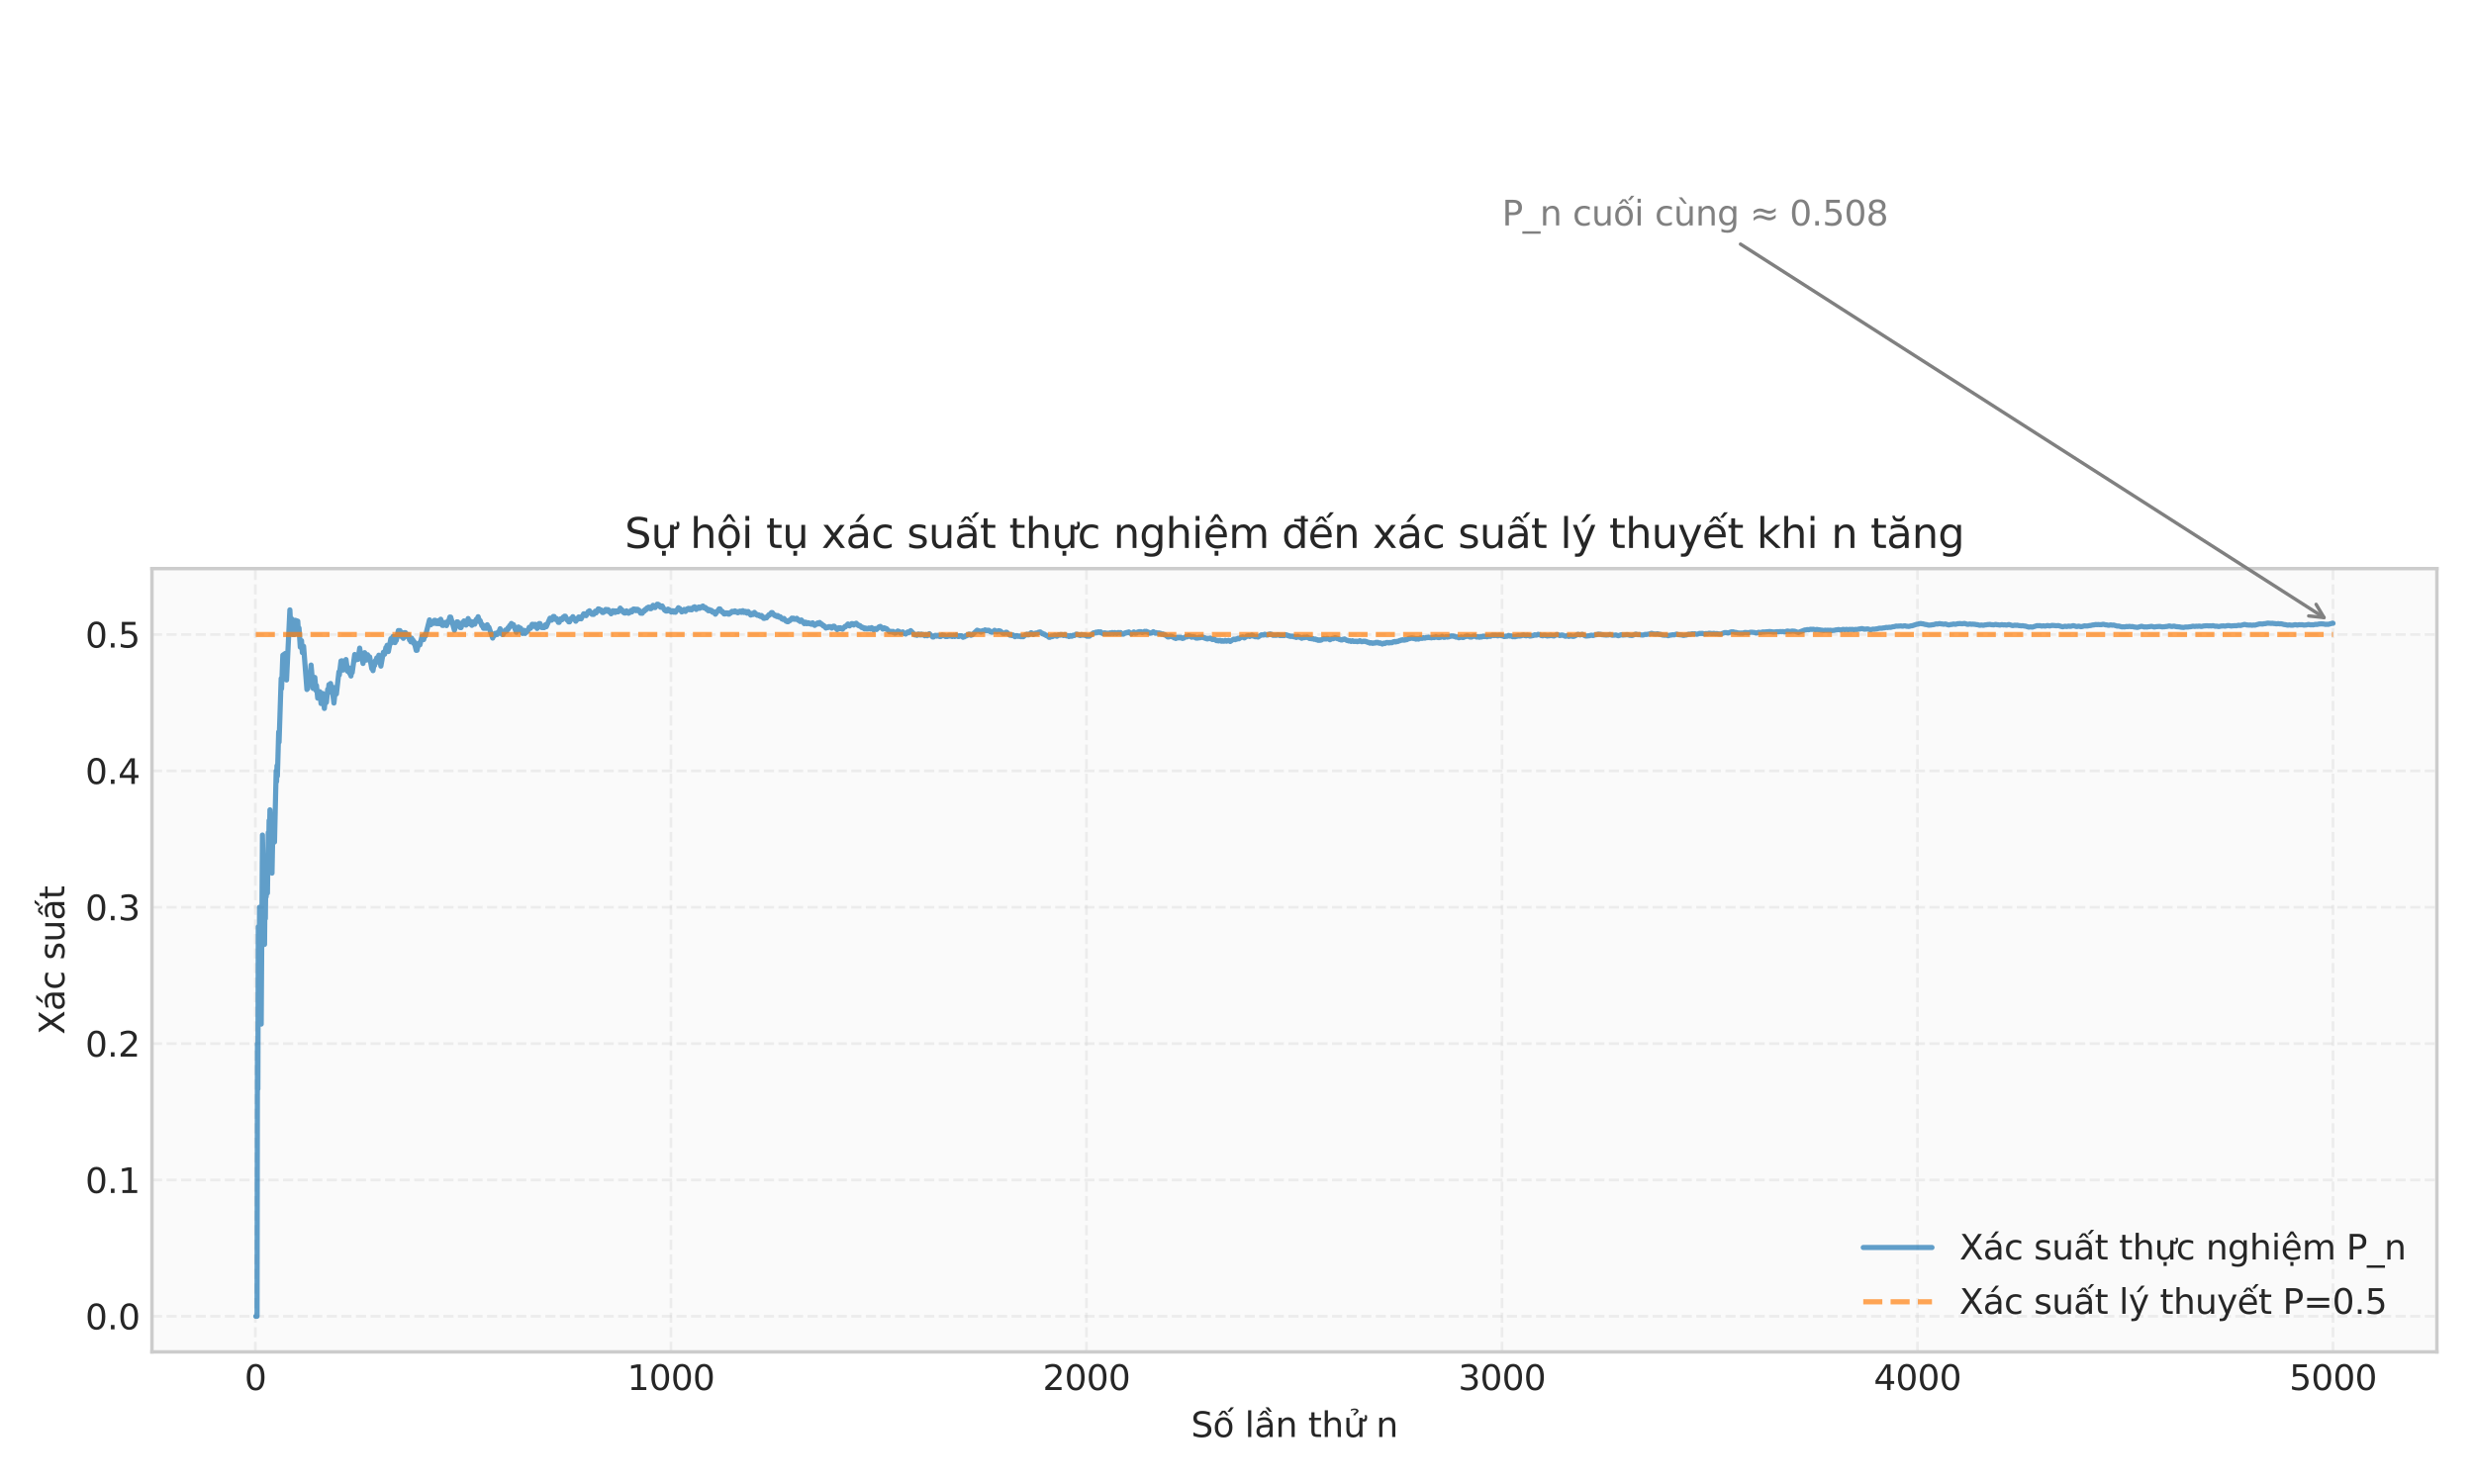 <?xml version="1.0" encoding="utf-8" standalone="no"?>
<!DOCTYPE svg PUBLIC "-//W3C//DTD SVG 1.1//EN"
  "http://www.w3.org/Graphics/SVG/1.1/DTD/svg11.dtd">
<svg xmlns:xlink="http://www.w3.org/1999/xlink" width="720pt" height="432pt" viewBox="0 0 720 432" xmlns="http://www.w3.org/2000/svg" version="1.1">
 <defs>
  <style type="text/css">*{stroke-linejoin: round; stroke-linecap: butt}</style>
 </defs>
 <g id="figure_1">
  <g id="patch_1">
   <path d="M 0 432 
L 720 432 
L 720 0 
L 0 0 
z
" style="fill: #ffffff"/>
  </g>
  <g id="axes_1">
   <g id="patch_2">
    <path d="M 44.22 393.54 
L 709.2 393.54 
L 709.2 165.521 
L 44.22 165.521 
z
" style="fill: #fafafa"/>
   </g>
   <g id="matplotlib.axis_1">
    <g id="xtick_1">
     <g id="line2d_1">
      <path d="M 74.325 393.54 
L 74.325 165.521 
" clip-path="url(#pa5c83046cb)" style="fill: none; stroke-dasharray: 2.96,1.28; stroke-dashoffset: 0; stroke: #cccccc; stroke-opacity: 0.3; stroke-width: 0.8"/>
     </g>
     <g id="line2d_2"/>
     <g id="text_1">
      <!-- 0 -->
      <g style="fill: #262626" transform="translate(71.144 404.638) scale(0.1 -0.1)">
       <defs>
        <path id="DejaVuSans-30" d="M 2034 4250 
Q 1547 4250 1301 3770 
Q 1056 3291 1056 2328 
Q 1056 1369 1301 889 
Q 1547 409 2034 409 
Q 2525 409 2770 889 
Q 3016 1369 3016 2328 
Q 3016 3291 2770 3770 
Q 2525 4250 2034 4250 
z
M 2034 4750 
Q 2819 4750 3233 4129 
Q 3647 3509 3647 2328 
Q 3647 1150 3233 529 
Q 2819 -91 2034 -91 
Q 1250 -91 836 529 
Q 422 1150 422 2328 
Q 422 3509 836 4129 
Q 1250 4750 2034 4750 
z
" transform="scale(0.016)"/>
       </defs>
       <use xlink:href="#DejaVuSans-30"/>
      </g>
     </g>
    </g>
    <g id="xtick_2">
     <g id="line2d_3">
      <path d="M 195.255 393.54 
L 195.255 165.521 
" clip-path="url(#pa5c83046cb)" style="fill: none; stroke-dasharray: 2.96,1.28; stroke-dashoffset: 0; stroke: #cccccc; stroke-opacity: 0.3; stroke-width: 0.8"/>
     </g>
     <g id="line2d_4"/>
     <g id="text_2">
      <!-- 1000 -->
      <g style="fill: #262626" transform="translate(182.53 404.638) scale(0.1 -0.1)">
       <defs>
        <path id="DejaVuSans-31" d="M 794 531 
L 1825 531 
L 1825 4091 
L 703 3866 
L 703 4441 
L 1819 4666 
L 2450 4666 
L 2450 531 
L 3481 531 
L 3481 0 
L 794 0 
L 794 531 
z
" transform="scale(0.016)"/>
       </defs>
       <use xlink:href="#DejaVuSans-31"/>
       <use xlink:href="#DejaVuSans-30" transform="translate(63.623 0)"/>
       <use xlink:href="#DejaVuSans-30" transform="translate(127.246 0)"/>
       <use xlink:href="#DejaVuSans-30" transform="translate(190.869 0)"/>
      </g>
     </g>
    </g>
    <g id="xtick_3">
     <g id="line2d_5">
      <path d="M 316.185 393.54 
L 316.185 165.521 
" clip-path="url(#pa5c83046cb)" style="fill: none; stroke-dasharray: 2.96,1.28; stroke-dashoffset: 0; stroke: #cccccc; stroke-opacity: 0.3; stroke-width: 0.8"/>
     </g>
     <g id="line2d_6"/>
     <g id="text_3">
      <!-- 2000 -->
      <g style="fill: #262626" transform="translate(303.46 404.638) scale(0.1 -0.1)">
       <defs>
        <path id="DejaVuSans-32" d="M 1228 531 
L 3431 531 
L 3431 0 
L 469 0 
L 469 531 
Q 828 903 1448 1529 
Q 2069 2156 2228 2338 
Q 2531 2678 2651 2914 
Q 2772 3150 2772 3378 
Q 2772 3750 2511 3984 
Q 2250 4219 1831 4219 
Q 1534 4219 1204 4116 
Q 875 4013 500 3803 
L 500 4441 
Q 881 4594 1212 4672 
Q 1544 4750 1819 4750 
Q 2544 4750 2975 4387 
Q 3406 4025 3406 3419 
Q 3406 3131 3298 2873 
Q 3191 2616 2906 2266 
Q 2828 2175 2409 1742 
Q 1991 1309 1228 531 
z
" transform="scale(0.016)"/>
       </defs>
       <use xlink:href="#DejaVuSans-32"/>
       <use xlink:href="#DejaVuSans-30" transform="translate(63.623 0)"/>
       <use xlink:href="#DejaVuSans-30" transform="translate(127.246 0)"/>
       <use xlink:href="#DejaVuSans-30" transform="translate(190.869 0)"/>
      </g>
     </g>
    </g>
    <g id="xtick_4">
     <g id="line2d_7">
      <path d="M 437.114 393.54 
L 437.114 165.521 
" clip-path="url(#pa5c83046cb)" style="fill: none; stroke-dasharray: 2.96,1.28; stroke-dashoffset: 0; stroke: #cccccc; stroke-opacity: 0.3; stroke-width: 0.8"/>
     </g>
     <g id="line2d_8"/>
     <g id="text_4">
      <!-- 3000 -->
      <g style="fill: #262626" transform="translate(424.389 404.638) scale(0.1 -0.1)">
       <defs>
        <path id="DejaVuSans-33" d="M 2597 2516 
Q 3050 2419 3304 2112 
Q 3559 1806 3559 1356 
Q 3559 666 3084 287 
Q 2609 -91 1734 -91 
Q 1441 -91 1130 -33 
Q 819 25 488 141 
L 488 750 
Q 750 597 1062 519 
Q 1375 441 1716 441 
Q 2309 441 2620 675 
Q 2931 909 2931 1356 
Q 2931 1769 2642 2001 
Q 2353 2234 1838 2234 
L 1294 2234 
L 1294 2753 
L 1863 2753 
Q 2328 2753 2575 2939 
Q 2822 3125 2822 3475 
Q 2822 3834 2567 4026 
Q 2313 4219 1838 4219 
Q 1578 4219 1281 4162 
Q 984 4106 628 3988 
L 628 4550 
Q 988 4650 1302 4700 
Q 1616 4750 1894 4750 
Q 2613 4750 3031 4423 
Q 3450 4097 3450 3541 
Q 3450 3153 3228 2886 
Q 3006 2619 2597 2516 
z
" transform="scale(0.016)"/>
       </defs>
       <use xlink:href="#DejaVuSans-33"/>
       <use xlink:href="#DejaVuSans-30" transform="translate(63.623 0)"/>
       <use xlink:href="#DejaVuSans-30" transform="translate(127.246 0)"/>
       <use xlink:href="#DejaVuSans-30" transform="translate(190.869 0)"/>
      </g>
     </g>
    </g>
    <g id="xtick_5">
     <g id="line2d_9">
      <path d="M 558.044 393.54 
L 558.044 165.521 
" clip-path="url(#pa5c83046cb)" style="fill: none; stroke-dasharray: 2.96,1.28; stroke-dashoffset: 0; stroke: #cccccc; stroke-opacity: 0.3; stroke-width: 0.8"/>
     </g>
     <g id="line2d_10"/>
     <g id="text_5">
      <!-- 4000 -->
      <g style="fill: #262626" transform="translate(545.319 404.638) scale(0.1 -0.1)">
       <defs>
        <path id="DejaVuSans-34" d="M 2419 4116 
L 825 1625 
L 2419 1625 
L 2419 4116 
z
M 2253 4666 
L 3047 4666 
L 3047 1625 
L 3713 1625 
L 3713 1100 
L 3047 1100 
L 3047 0 
L 2419 0 
L 2419 1100 
L 313 1100 
L 313 1709 
L 2253 4666 
z
" transform="scale(0.016)"/>
       </defs>
       <use xlink:href="#DejaVuSans-34"/>
       <use xlink:href="#DejaVuSans-30" transform="translate(63.623 0)"/>
       <use xlink:href="#DejaVuSans-30" transform="translate(127.246 0)"/>
       <use xlink:href="#DejaVuSans-30" transform="translate(190.869 0)"/>
      </g>
     </g>
    </g>
    <g id="xtick_6">
     <g id="line2d_11">
      <path d="M 678.974 393.54 
L 678.974 165.521 
" clip-path="url(#pa5c83046cb)" style="fill: none; stroke-dasharray: 2.96,1.28; stroke-dashoffset: 0; stroke: #cccccc; stroke-opacity: 0.3; stroke-width: 0.8"/>
     </g>
     <g id="line2d_12"/>
     <g id="text_6">
      <!-- 5000 -->
      <g style="fill: #262626" transform="translate(666.249 404.638) scale(0.1 -0.1)">
       <defs>
        <path id="DejaVuSans-35" d="M 691 4666 
L 3169 4666 
L 3169 4134 
L 1269 4134 
L 1269 2991 
Q 1406 3038 1543 3061 
Q 1681 3084 1819 3084 
Q 2600 3084 3056 2656 
Q 3513 2228 3513 1497 
Q 3513 744 3044 326 
Q 2575 -91 1722 -91 
Q 1428 -91 1123 -41 
Q 819 9 494 109 
L 494 744 
Q 775 591 1075 516 
Q 1375 441 1709 441 
Q 2250 441 2565 725 
Q 2881 1009 2881 1497 
Q 2881 1984 2565 2268 
Q 2250 2553 1709 2553 
Q 1456 2553 1204 2497 
Q 953 2441 691 2322 
L 691 4666 
z
" transform="scale(0.016)"/>
       </defs>
       <use xlink:href="#DejaVuSans-35"/>
       <use xlink:href="#DejaVuSans-30" transform="translate(63.623 0)"/>
       <use xlink:href="#DejaVuSans-30" transform="translate(127.246 0)"/>
       <use xlink:href="#DejaVuSans-30" transform="translate(190.869 0)"/>
      </g>
     </g>
    </g>
    <g id="text_7">
     <!-- Số lần thử n -->
     <g style="fill: #262626" transform="translate(346.621 418.317) scale(0.1 -0.1)">
      <defs>
       <path id="DejaVuSans-53" d="M 3425 4513 
L 3425 3897 
Q 3066 4069 2747 4153 
Q 2428 4238 2131 4238 
Q 1616 4238 1336 4038 
Q 1056 3838 1056 3469 
Q 1056 3159 1242 3001 
Q 1428 2844 1947 2747 
L 2328 2669 
Q 3034 2534 3370 2195 
Q 3706 1856 3706 1288 
Q 3706 609 3251 259 
Q 2797 -91 1919 -91 
Q 1588 -91 1214 -16 
Q 841 59 441 206 
L 441 856 
Q 825 641 1194 531 
Q 1563 422 1919 422 
Q 2459 422 2753 634 
Q 3047 847 3047 1241 
Q 3047 1584 2836 1778 
Q 2625 1972 2144 2069 
L 1759 2144 
Q 1053 2284 737 2584 
Q 422 2884 422 3419 
Q 422 4038 858 4394 
Q 1294 4750 2059 4750 
Q 2388 4750 2728 4690 
Q 3069 4631 3425 4513 
z
" transform="scale(0.016)"/>
       <path id="DejaVuSans-1ed1" d="M 1658 4775 
L 2246 4775 
L 2905 3944 
L 2471 3944 
L 1952 4500 
L 1433 3944 
L 999 3944 
L 1658 4775 
z
M 3268 5409 
L 3846 5409 
L 3134 4584 
L 2655 4584 
L 3268 5409 
z
M 1959 3097 
Q 1497 3097 1228 2736 
Q 959 2375 959 1747 
Q 959 1119 1226 758 
Q 1494 397 1959 397 
Q 2419 397 2687 759 
Q 2956 1122 2956 1747 
Q 2956 2369 2687 2733 
Q 2419 3097 1959 3097 
z
M 1959 3584 
Q 2709 3584 3137 3096 
Q 3566 2609 3566 1747 
Q 3566 888 3137 398 
Q 2709 -91 1959 -91 
Q 1206 -91 779 398 
Q 353 888 353 1747 
Q 353 2609 779 3096 
Q 1206 3584 1959 3584 
z
" transform="scale(0.016)"/>
       <path id="DejaVuSans-20" transform="scale(0.016)"/>
       <path id="DejaVuSans-6c" d="M 603 4863 
L 1178 4863 
L 1178 0 
L 603 0 
L 603 4863 
z
" transform="scale(0.016)"/>
       <path id="DejaVuSans-1ea7" d="M 2194 1759 
Q 1497 1759 1228 1600 
Q 959 1441 959 1056 
Q 959 750 1161 570 
Q 1363 391 1709 391 
Q 2188 391 2477 730 
Q 2766 1069 2766 1631 
L 2766 1759 
L 2194 1759 
z
M 3341 1997 
L 3341 0 
L 2766 0 
L 2766 531 
Q 2569 213 2275 61 
Q 1981 -91 1556 -91 
Q 1019 -91 701 211 
Q 384 513 384 1019 
Q 384 1609 779 1909 
Q 1175 2209 1959 2209 
L 2766 2209 
L 2766 2266 
Q 2766 2663 2505 2880 
Q 2244 3097 1772 3097 
Q 1472 3097 1187 3025 
Q 903 2953 641 2809 
L 641 3341 
Q 956 3463 1253 3523 
Q 1550 3584 1831 3584 
Q 2591 3584 2966 3190 
Q 3341 2797 3341 1997 
z
M 2590 5409 
L 3202 4584 
L 2724 4584 
L 2006 5409 
L 2590 5409 
z
M 1554 4775 
L 2142 4775 
L 2801 3944 
L 2367 3944 
L 1848 4500 
L 1329 3944 
L 895 3944 
L 1554 4775 
z
" transform="scale(0.016)"/>
       <path id="DejaVuSans-6e" d="M 3513 2113 
L 3513 0 
L 2938 0 
L 2938 2094 
Q 2938 2591 2744 2837 
Q 2550 3084 2163 3084 
Q 1697 3084 1428 2787 
Q 1159 2491 1159 1978 
L 1159 0 
L 581 0 
L 581 3500 
L 1159 3500 
L 1159 2956 
Q 1366 3272 1645 3428 
Q 1925 3584 2291 3584 
Q 2894 3584 3203 3211 
Q 3513 2838 3513 2113 
z
" transform="scale(0.016)"/>
       <path id="DejaVuSans-74" d="M 1172 4494 
L 1172 3500 
L 2356 3500 
L 2356 3053 
L 1172 3053 
L 1172 1153 
Q 1172 725 1289 603 
Q 1406 481 1766 481 
L 2356 481 
L 2356 0 
L 1766 0 
Q 1100 0 847 248 
Q 594 497 594 1153 
L 594 3053 
L 172 3053 
L 172 3500 
L 594 3500 
L 594 4494 
L 1172 4494 
z
" transform="scale(0.016)"/>
       <path id="DejaVuSans-68" d="M 3513 2113 
L 3513 0 
L 2938 0 
L 2938 2094 
Q 2938 2591 2744 2837 
Q 2550 3084 2163 3084 
Q 1697 3084 1428 2787 
Q 1159 2491 1159 1978 
L 1159 0 
L 581 0 
L 581 4863 
L 1159 4863 
L 1159 2956 
Q 1366 3272 1645 3428 
Q 1925 3584 2291 3584 
Q 2894 3584 3203 3211 
Q 3513 2838 3513 2113 
z
" transform="scale(0.016)"/>
       <path id="DejaVuSans-1eed" d="M 3094 3136 
L 3094 3508 
Q 3285 3367 3422 3300 
Q 3560 3233 3657 3233 
Q 3800 3233 3872 3319 
Q 3944 3405 3944 3573 
Q 3944 3673 3920 3770 
Q 3897 3867 3850 3964 
L 4266 3964 
Q 4297 3845 4312 3739 
Q 4328 3633 4328 3539 
Q 4328 3158 4192 2978 
Q 4057 2798 3766 2798 
Q 3616 2798 3452 2881 
Q 3288 2964 3094 3136 
z
M 552 1381 
L 552 3500 
L 1127 3500 
L 1127 1403 
Q 1127 906 1320 657 
Q 1514 409 1902 409 
Q 2367 409 2637 706 
Q 2908 1003 2908 1516 
L 2908 3500 
L 3483 3500 
L 3483 0 
L 2908 0 
L 2908 538 
Q 2699 219 2422 64 
Q 2146 -91 1780 -91 
Q 1177 -91 864 284 
Q 552 659 552 1381 
z
M 1999 3584 
L 1999 3584 
z
M 1364 5025 
Q 1714 5184 2042 5184 
Q 2367 5184 2565 5051 
Q 2764 4919 2764 4709 
Q 2764 4519 2489 4316 
L 2351 4216 
Q 2242 4134 2230 4106 
Q 2208 4056 2208 3956 
L 1836 3956 
L 1836 3994 
Q 1836 4119 1883 4203 
Q 1930 4288 2089 4403 
L 2230 4509 
Q 2373 4616 2373 4741 
Q 2373 4806 2276 4862 
Q 2180 4919 1958 4919 
Q 1676 4919 1364 4756 
L 1364 5025 
z
" transform="scale(0.016)"/>
      </defs>
      <use xlink:href="#DejaVuSans-53"/>
      <use xlink:href="#DejaVuSans-1ed1" transform="translate(63.477 0)"/>
      <use xlink:href="#DejaVuSans-20" transform="translate(124.658 0)"/>
      <use xlink:href="#DejaVuSans-6c" transform="translate(156.445 0)"/>
      <use xlink:href="#DejaVuSans-1ea7" transform="translate(184.229 0)"/>
      <use xlink:href="#DejaVuSans-6e" transform="translate(245.508 0)"/>
      <use xlink:href="#DejaVuSans-20" transform="translate(308.887 0)"/>
      <use xlink:href="#DejaVuSans-74" transform="translate(340.674 0)"/>
      <use xlink:href="#DejaVuSans-68" transform="translate(379.883 0)"/>
      <use xlink:href="#DejaVuSans-1eed" transform="translate(443.262 0)"/>
      <use xlink:href="#DejaVuSans-20" transform="translate(506.641 0)"/>
      <use xlink:href="#DejaVuSans-6e" transform="translate(538.428 0)"/>
     </g>
    </g>
   </g>
   <g id="matplotlib.axis_2">
    <g id="ytick_1">
     <g id="line2d_13">
      <path d="M 44.22 383.175 
L 709.2 383.175 
" clip-path="url(#pa5c83046cb)" style="fill: none; stroke-dasharray: 2.96,1.28; stroke-dashoffset: 0; stroke: #cccccc; stroke-opacity: 0.3; stroke-width: 0.8"/>
     </g>
     <g id="line2d_14"/>
     <g id="text_8">
      <!-- 0.0 -->
      <g style="fill: #262626" transform="translate(24.817 386.975) scale(0.1 -0.1)">
       <defs>
        <path id="DejaVuSans-2e" d="M 684 794 
L 1344 794 
L 1344 0 
L 684 0 
L 684 794 
z
" transform="scale(0.016)"/>
       </defs>
       <use xlink:href="#DejaVuSans-30"/>
       <use xlink:href="#DejaVuSans-2e" transform="translate(63.623 0)"/>
       <use xlink:href="#DejaVuSans-30" transform="translate(95.41 0)"/>
      </g>
     </g>
    </g>
    <g id="ytick_2">
     <g id="line2d_15">
      <path d="M 44.22 343.483 
L 709.2 343.483 
" clip-path="url(#pa5c83046cb)" style="fill: none; stroke-dasharray: 2.96,1.28; stroke-dashoffset: 0; stroke: #cccccc; stroke-opacity: 0.3; stroke-width: 0.8"/>
     </g>
     <g id="line2d_16"/>
     <g id="text_9">
      <!-- 0.1 -->
      <g style="fill: #262626" transform="translate(24.817 347.282) scale(0.1 -0.1)">
       <use xlink:href="#DejaVuSans-30"/>
       <use xlink:href="#DejaVuSans-2e" transform="translate(63.623 0)"/>
       <use xlink:href="#DejaVuSans-31" transform="translate(95.41 0)"/>
      </g>
     </g>
    </g>
    <g id="ytick_3">
     <g id="line2d_17">
      <path d="M 44.22 303.79 
L 709.2 303.79 
" clip-path="url(#pa5c83046cb)" style="fill: none; stroke-dasharray: 2.96,1.28; stroke-dashoffset: 0; stroke: #cccccc; stroke-opacity: 0.3; stroke-width: 0.8"/>
     </g>
     <g id="line2d_18"/>
     <g id="text_10">
      <!-- 0.2 -->
      <g style="fill: #262626" transform="translate(24.817 307.589) scale(0.1 -0.1)">
       <use xlink:href="#DejaVuSans-30"/>
       <use xlink:href="#DejaVuSans-2e" transform="translate(63.623 0)"/>
       <use xlink:href="#DejaVuSans-32" transform="translate(95.41 0)"/>
      </g>
     </g>
    </g>
    <g id="ytick_4">
     <g id="line2d_19">
      <path d="M 44.22 264.097 
L 709.2 264.097 
" clip-path="url(#pa5c83046cb)" style="fill: none; stroke-dasharray: 2.96,1.28; stroke-dashoffset: 0; stroke: #cccccc; stroke-opacity: 0.3; stroke-width: 0.8"/>
     </g>
     <g id="line2d_20"/>
     <g id="text_11">
      <!-- 0.3 -->
      <g style="fill: #262626" transform="translate(24.817 267.896) scale(0.1 -0.1)">
       <use xlink:href="#DejaVuSans-30"/>
       <use xlink:href="#DejaVuSans-2e" transform="translate(63.623 0)"/>
       <use xlink:href="#DejaVuSans-33" transform="translate(95.41 0)"/>
      </g>
     </g>
    </g>
    <g id="ytick_5">
     <g id="line2d_21">
      <path d="M 44.22 224.404 
L 709.2 224.404 
" clip-path="url(#pa5c83046cb)" style="fill: none; stroke-dasharray: 2.96,1.28; stroke-dashoffset: 0; stroke: #cccccc; stroke-opacity: 0.3; stroke-width: 0.8"/>
     </g>
     <g id="line2d_22"/>
     <g id="text_12">
      <!-- 0.4 -->
      <g style="fill: #262626" transform="translate(24.817 228.203) scale(0.1 -0.1)">
       <use xlink:href="#DejaVuSans-30"/>
       <use xlink:href="#DejaVuSans-2e" transform="translate(63.623 0)"/>
       <use xlink:href="#DejaVuSans-34" transform="translate(95.41 0)"/>
      </g>
     </g>
    </g>
    <g id="ytick_6">
     <g id="line2d_23">
      <path d="M 44.22 184.711 
L 709.2 184.711 
" clip-path="url(#pa5c83046cb)" style="fill: none; stroke-dasharray: 2.96,1.28; stroke-dashoffset: 0; stroke: #cccccc; stroke-opacity: 0.3; stroke-width: 0.8"/>
     </g>
     <g id="line2d_24"/>
     <g id="text_13">
      <!-- 0.5 -->
      <g style="fill: #262626" transform="translate(24.817 188.51) scale(0.1 -0.1)">
       <use xlink:href="#DejaVuSans-30"/>
       <use xlink:href="#DejaVuSans-2e" transform="translate(63.623 0)"/>
       <use xlink:href="#DejaVuSans-35" transform="translate(95.41 0)"/>
      </g>
     </g>
    </g>
    <g id="text_14">
     <!-- Xác suất -->
     <g style="fill: #262626" transform="translate(18.737 301.155) rotate(-90) scale(0.1 -0.1)">
      <defs>
       <path id="DejaVuSans-58" d="M 403 4666 
L 1081 4666 
L 2241 2931 
L 3406 4666 
L 4084 4666 
L 2584 2425 
L 4184 0 
L 3506 0 
L 2194 1984 
L 872 0 
L 191 0 
L 1856 2491 
L 403 4666 
z
" transform="scale(0.016)"/>
       <path id="DejaVuSans-e1" d="M 2194 1759 
Q 1497 1759 1228 1600 
Q 959 1441 959 1056 
Q 959 750 1161 570 
Q 1363 391 1709 391 
Q 2188 391 2477 730 
Q 2766 1069 2766 1631 
L 2766 1759 
L 2194 1759 
z
M 3341 1997 
L 3341 0 
L 2766 0 
L 2766 531 
Q 2569 213 2275 61 
Q 1981 -91 1556 -91 
Q 1019 -91 701 211 
Q 384 513 384 1019 
Q 384 1609 779 1909 
Q 1175 2209 1959 2209 
L 2766 2209 
L 2766 2266 
Q 2766 2663 2505 2880 
Q 2244 3097 1772 3097 
Q 1472 3097 1187 3025 
Q 903 2953 641 2809 
L 641 3341 
Q 956 3463 1253 3523 
Q 1550 3584 1831 3584 
Q 2591 3584 2966 3190 
Q 3341 2797 3341 1997 
z
M 2290 5119 
L 2912 5119 
L 1894 3944 
L 1415 3944 
L 2290 5119 
z
" transform="scale(0.016)"/>
       <path id="DejaVuSans-63" d="M 3122 3366 
L 3122 2828 
Q 2878 2963 2633 3030 
Q 2388 3097 2138 3097 
Q 1578 3097 1268 2742 
Q 959 2388 959 1747 
Q 959 1106 1268 751 
Q 1578 397 2138 397 
Q 2388 397 2633 464 
Q 2878 531 3122 666 
L 3122 134 
Q 2881 22 2623 -34 
Q 2366 -91 2075 -91 
Q 1284 -91 818 406 
Q 353 903 353 1747 
Q 353 2603 823 3093 
Q 1294 3584 2113 3584 
Q 2378 3584 2631 3529 
Q 2884 3475 3122 3366 
z
" transform="scale(0.016)"/>
       <path id="DejaVuSans-73" d="M 2834 3397 
L 2834 2853 
Q 2591 2978 2328 3040 
Q 2066 3103 1784 3103 
Q 1356 3103 1142 2972 
Q 928 2841 928 2578 
Q 928 2378 1081 2264 
Q 1234 2150 1697 2047 
L 1894 2003 
Q 2506 1872 2764 1633 
Q 3022 1394 3022 966 
Q 3022 478 2636 193 
Q 2250 -91 1575 -91 
Q 1294 -91 989 -36 
Q 684 19 347 128 
L 347 722 
Q 666 556 975 473 
Q 1284 391 1588 391 
Q 1994 391 2212 530 
Q 2431 669 2431 922 
Q 2431 1156 2273 1281 
Q 2116 1406 1581 1522 
L 1381 1569 
Q 847 1681 609 1914 
Q 372 2147 372 2553 
Q 372 3047 722 3315 
Q 1072 3584 1716 3584 
Q 2034 3584 2315 3537 
Q 2597 3491 2834 3397 
z
" transform="scale(0.016)"/>
       <path id="DejaVuSans-75" d="M 544 1381 
L 544 3500 
L 1119 3500 
L 1119 1403 
Q 1119 906 1312 657 
Q 1506 409 1894 409 
Q 2359 409 2629 706 
Q 2900 1003 2900 1516 
L 2900 3500 
L 3475 3500 
L 3475 0 
L 2900 0 
L 2900 538 
Q 2691 219 2414 64 
Q 2138 -91 1772 -91 
Q 1169 -91 856 284 
Q 544 659 544 1381 
z
M 1991 3584 
L 1991 3584 
z
" transform="scale(0.016)"/>
       <path id="DejaVuSans-1ea5" d="M 1562 4775 
L 2150 4775 
L 2809 3944 
L 2375 3944 
L 1856 4500 
L 1337 3944 
L 903 3944 
L 1562 4775 
z
M 3172 5409 
L 3750 5409 
L 3038 4584 
L 2559 4584 
L 3172 5409 
z
M 2194 1759 
Q 1497 1759 1228 1600 
Q 959 1441 959 1056 
Q 959 750 1161 570 
Q 1363 391 1709 391 
Q 2188 391 2477 730 
Q 2766 1069 2766 1631 
L 2766 1759 
L 2194 1759 
z
M 3341 1997 
L 3341 0 
L 2766 0 
L 2766 531 
Q 2569 213 2275 61 
Q 1981 -91 1556 -91 
Q 1019 -91 701 211 
Q 384 513 384 1019 
Q 384 1609 779 1909 
Q 1175 2209 1959 2209 
L 2766 2209 
L 2766 2266 
Q 2766 2663 2505 2880 
Q 2244 3097 1772 3097 
Q 1472 3097 1187 3025 
Q 903 2953 641 2809 
L 641 3341 
Q 956 3463 1253 3523 
Q 1550 3584 1831 3584 
Q 2591 3584 2966 3190 
Q 3341 2797 3341 1997 
z
" transform="scale(0.016)"/>
      </defs>
      <use xlink:href="#DejaVuSans-58"/>
      <use xlink:href="#DejaVuSans-e1" transform="translate(68.506 0)"/>
      <use xlink:href="#DejaVuSans-63" transform="translate(129.785 0)"/>
      <use xlink:href="#DejaVuSans-20" transform="translate(184.766 0)"/>
      <use xlink:href="#DejaVuSans-73" transform="translate(216.553 0)"/>
      <use xlink:href="#DejaVuSans-75" transform="translate(268.652 0)"/>
      <use xlink:href="#DejaVuSans-1ea5" transform="translate(332.031 0)"/>
      <use xlink:href="#DejaVuSans-74" transform="translate(393.311 0)"/>
     </g>
    </g>
   </g>
   <g id="line2d_25">
    <path d="M 74.446 383.175 
L 74.809 383.175 
L 74.93 303.79 
L 75.051 317.021 
L 75.172 269.767 
L 75.414 294.969 
L 75.535 264.097 
L 76.018 298.119 
L 76.381 243.083 
L 76.986 274.922 
L 77.107 262.371 
L 77.228 267.404 
L 77.349 256.158 
L 77.47 261.043 
L 77.591 250.866 
L 77.832 259.99 
L 78.074 242.329 
L 78.195 246.731 
L 78.316 238.837 
L 78.437 243.083 
L 78.558 235.744 
L 79.163 254.173 
L 79.404 241.415 
L 79.525 244.712 
L 79.646 238.837 
L 79.888 245.113 
L 80.372 224.404 
L 80.493 227.517 
L 80.614 222.877 
L 80.735 225.901 
L 81.097 213.063 
L 81.218 216.047 
L 81.823 197.515 
L 81.944 200.462 
L 82.307 190.725 
L 82.428 193.597 
L 82.549 190.548 
L 82.67 193.34 
L 82.791 190.381 
L 82.911 193.096 
L 83.032 190.224 
L 83.395 197.942 
L 84.363 177.537 
L 84.604 182.376 
L 84.725 180.095 
L 84.846 182.429 
L 84.967 180.2 
L 85.209 184.711 
L 85.33 182.53 
L 85.451 184.711 
L 85.572 182.577 
L 85.693 184.711 
L 85.935 180.576 
L 86.056 182.665 
L 86.177 180.66 
L 86.297 182.706 
L 86.418 180.741 
L 86.539 182.746 
L 86.66 180.819 
L 86.902 184.711 
L 87.023 182.82 
L 87.386 188.386 
L 87.507 186.531 
L 87.628 188.319 
L 87.749 186.499 
L 87.99 189.98 
L 88.111 188.192 
L 88.232 189.888 
L 88.353 188.132 
L 89.321 200.716 
L 89.442 199 
L 89.563 200.462 
L 89.804 197.115 
L 89.925 198.557 
L 90.046 196.924 
L 90.167 198.346 
L 90.53 193.597 
L 91.135 200.416 
L 91.256 198.887 
L 91.377 200.194 
L 91.618 197.201 
L 91.981 201.023 
L 92.102 199.562 
L 92.465 203.234 
L 92.586 201.797 
L 92.707 202.99 
L 92.828 201.574 
L 92.949 202.753 
L 93.07 201.356 
L 93.432 204.808 
L 93.674 202.076 
L 93.795 203.201 
L 93.916 201.862 
L 94.4 206.231 
L 94.642 203.612 
L 94.763 204.675 
L 94.883 203.39 
L 95.004 204.441 
L 95.367 200.679 
L 95.488 201.722 
L 95.73 199.287 
L 95.972 201.342 
L 96.214 198.965 
L 96.456 200.978 
L 96.576 199.811 
L 97.181 204.662 
L 97.665 200.135 
L 97.907 202.013 
L 98.632 195.572 
L 98.753 196.501 
L 99.237 192.418 
L 99.358 193.34 
L 99.479 192.344 
L 99.842 195.057 
L 99.963 194.072 
L 100.083 194.96 
L 100.325 193.018 
L 100.446 193.899 
L 100.688 191.994 
L 101.172 195.438 
L 101.293 194.5 
L 101.414 195.343 
L 101.535 194.413 
L 101.776 196.076 
L 101.897 195.156 
L 102.139 196.791 
L 102.381 194.976 
L 102.502 195.784 
L 103.228 190.523 
L 103.469 192.122 
L 103.59 191.271 
L 103.711 192.061 
L 103.832 191.218 
L 103.953 192.001 
L 104.074 191.165 
L 104.195 191.942 
L 104.679 188.664 
L 105.162 191.715 
L 105.283 190.913 
L 105.646 193.14 
L 106.13 189.993 
L 106.493 192.172 
L 106.614 191.4 
L 106.735 192.116 
L 106.976 190.591 
L 107.218 192.007 
L 107.339 191.253 
L 107.46 191.954 
L 107.581 191.206 
L 108.186 194.634 
L 108.307 193.892 
L 108.549 195.23 
L 108.911 193.038 
L 109.032 193.7 
L 109.274 192.265 
L 109.395 192.923 
L 109.637 191.507 
L 109.758 192.161 
L 109.879 191.461 
L 110 192.111 
L 110.242 190.725 
L 110.846 193.911 
L 111.572 189.866 
L 111.693 190.491 
L 111.814 189.832 
L 111.935 190.454 
L 112.297 188.503 
L 112.418 189.121 
L 112.66 187.841 
L 113.023 189.672 
L 113.748 185.928 
L 113.99 187.131 
L 114.353 185.31 
L 114.474 185.906 
L 114.595 185.307 
L 114.958 187.073 
L 115.2 185.885 
L 115.321 186.467 
L 115.925 183.557 
L 116.046 184.135 
L 116.167 183.563 
L 116.288 184.139 
L 116.409 183.57 
L 116.772 185.276 
L 117.014 184.148 
L 117.376 185.826 
L 117.739 184.158 
L 117.86 184.711 
L 117.981 184.161 
L 118.223 185.257 
L 118.344 184.711 
L 118.465 185.254 
L 118.586 184.711 
L 118.707 185.251 
L 118.828 184.711 
L 119.19 186.315 
L 119.311 185.778 
L 119.553 186.833 
L 119.795 185.766 
L 120.037 186.811 
L 120.158 186.282 
L 120.4 187.315 
L 120.521 186.789 
L 121.125 189.326 
L 121.246 188.803 
L 121.367 189.302 
L 121.851 187.236 
L 121.972 187.733 
L 122.093 187.223 
L 122.214 187.718 
L 122.818 185.206 
L 122.939 185.698 
L 123.06 185.203 
L 123.302 186.181 
L 123.665 184.711 
L 123.786 185.196 
L 124.995 180.448 
L 125.358 181.889 
L 125.6 180.966 
L 125.721 181.442 
L 125.841 180.984 
L 125.962 181.457 
L 126.083 181.001 
L 126.204 181.472 
L 126.446 180.566 
L 126.567 181.035 
L 126.688 180.585 
L 126.93 181.517 
L 127.051 181.069 
L 127.172 181.532 
L 127.293 181.086 
L 127.414 181.546 
L 127.655 180.66 
L 127.897 181.575 
L 128.26 180.261 
L 128.744 182.064 
L 128.865 181.63 
L 128.986 182.076 
L 129.227 181.213 
L 129.348 181.657 
L 129.469 181.229 
L 129.59 181.671 
L 129.711 181.244 
L 129.953 182.122 
L 130.316 180.853 
L 130.437 181.289 
L 130.921 179.622 
L 131.041 180.056 
L 131.162 179.643 
L 132.251 183.468 
L 132.976 181.028 
L 133.097 181.444 
L 133.218 181.043 
L 133.581 182.28 
L 133.702 181.881 
L 133.944 182.698 
L 134.065 182.3 
L 134.186 182.706 
L 134.669 181.131 
L 134.79 181.535 
L 135.032 180.757 
L 135.274 181.56 
L 135.395 181.174 
L 135.637 181.97 
L 136.241 180.059 
L 136.725 181.634 
L 136.967 180.879 
L 137.33 182.044 
L 137.572 181.295 
L 137.693 181.681 
L 137.934 180.938 
L 138.176 181.704 
L 138.66 180.234 
L 138.781 180.615 
L 139.144 179.527 
L 139.627 181.035 
L 139.748 180.675 
L 140.232 182.162 
L 140.353 181.803 
L 140.716 182.903 
L 140.837 182.546 
L 140.958 182.91 
L 141.2 182.198 
L 141.441 182.923 
L 141.804 181.865 
L 142.167 182.942 
L 142.288 182.592 
L 143.376 185.753 
L 143.739 184.711 
L 143.86 185.056 
L 144.102 184.367 
L 144.223 184.711 
L 144.344 184.368 
L 144.465 184.711 
L 144.586 184.369 
L 144.706 184.711 
L 144.948 184.031 
L 145.069 184.371 
L 145.553 183.026 
L 146.158 184.711 
L 146.279 184.377 
L 146.399 184.711 
L 146.762 183.717 
L 146.883 184.049 
L 147.125 183.392 
L 147.246 183.723 
L 147.367 183.396 
L 147.488 183.726 
L 147.851 182.752 
L 147.972 183.081 
L 148.334 182.116 
L 148.455 182.444 
L 148.818 181.489 
L 149.06 182.141 
L 149.181 181.825 
L 149.302 182.15 
L 149.423 181.834 
L 150.269 184.079 
L 150.874 182.516 
L 151.237 183.462 
L 151.479 182.844 
L 152.083 184.402 
L 152.446 183.482 
L 152.809 184.405 
L 153.051 183.796 
L 153.172 184.102 
L 153.413 183.497 
L 153.534 183.802 
L 154.018 182.602 
L 154.139 182.906 
L 154.26 182.609 
L 154.381 182.912 
L 154.865 181.731 
L 154.986 182.033 
L 155.106 181.74 
L 155.348 182.341 
L 155.59 181.757 
L 155.711 182.057 
L 155.832 181.766 
L 156.316 182.954 
L 156.92 181.514 
L 157.041 181.809 
L 157.162 181.524 
L 157.646 182.694 
L 157.767 182.41 
L 157.888 182.7 
L 158.009 182.416 
L 158.13 182.706 
L 158.251 182.423 
L 158.372 182.712 
L 158.734 181.867 
L 158.976 182.442 
L 160.065 179.952 
L 160.185 180.238 
L 160.306 179.965 
L 160.548 180.535 
L 161.032 179.451 
L 161.153 179.735 
L 161.274 179.466 
L 161.637 180.312 
L 161.758 180.044 
L 161.878 180.325 
L 161.999 180.057 
L 162.483 181.171 
L 162.604 180.904 
L 162.725 181.181 
L 163.209 180.12 
L 163.33 180.396 
L 163.451 180.133 
L 163.572 180.408 
L 163.934 179.622 
L 164.055 179.896 
L 164.297 179.376 
L 164.418 179.649 
L 164.539 179.39 
L 165.023 180.477 
L 165.144 180.218 
L 165.506 181.026 
L 165.627 180.768 
L 165.748 181.035 
L 166.232 180.01 
L 166.353 180.277 
L 166.716 179.515 
L 167.078 180.312 
L 167.199 180.059 
L 167.562 180.849 
L 167.925 180.095 
L 168.046 180.357 
L 168.409 179.609 
L 168.651 180.131 
L 168.892 179.635 
L 169.134 180.154 
L 169.86 178.681 
L 169.981 178.94 
L 170.102 178.697 
L 170.223 178.954 
L 170.344 178.712 
L 170.585 179.225 
L 171.19 178.021 
L 171.311 178.277 
L 171.553 177.799 
L 171.916 178.562 
L 172.037 178.324 
L 172.278 178.83 
L 172.399 178.593 
L 172.52 178.845 
L 172.641 178.608 
L 172.762 178.859 
L 173.246 177.917 
L 173.488 178.418 
L 174.092 177.253 
L 174.213 177.502 
L 174.334 177.271 
L 174.576 177.768 
L 174.697 177.537 
L 174.818 177.785 
L 174.939 177.554 
L 175.302 178.293 
L 175.423 178.063 
L 175.544 178.309 
L 175.785 177.851 
L 175.906 178.095 
L 176.269 177.412 
L 176.39 177.656 
L 176.511 177.43 
L 176.753 177.915 
L 176.995 177.464 
L 177.357 178.188 
L 177.478 177.963 
L 177.841 178.682 
L 178.325 177.787 
L 178.567 178.264 
L 178.809 177.819 
L 179.051 178.294 
L 179.292 177.851 
L 179.413 178.087 
L 179.534 177.867 
L 179.655 178.103 
L 179.776 177.883 
L 179.897 178.118 
L 180.502 177.025 
L 180.864 177.727 
L 180.985 177.51 
L 181.348 178.207 
L 181.469 177.991 
L 181.711 178.453 
L 181.832 178.236 
L 181.953 178.467 
L 182.316 177.821 
L 182.557 178.28 
L 182.678 178.066 
L 182.92 178.522 
L 183.162 178.095 
L 183.283 178.323 
L 183.646 177.685 
L 183.888 178.139 
L 184.371 177.295 
L 184.492 177.521 
L 184.613 177.312 
L 184.734 177.537 
L 184.855 177.328 
L 185.097 177.777 
L 185.339 177.36 
L 185.46 177.584 
L 185.581 177.376 
L 185.823 177.822 
L 185.943 177.615 
L 186.427 178.502 
L 186.548 178.295 
L 186.669 178.515 
L 186.79 178.309 
L 186.911 178.529 
L 187.395 177.706 
L 187.516 177.925 
L 187.878 177.313 
L 187.999 177.532 
L 188.362 176.924 
L 188.483 177.142 
L 188.725 176.738 
L 188.846 176.956 
L 188.967 176.755 
L 189.209 177.19 
L 189.33 176.989 
L 189.45 177.206 
L 190.055 176.208 
L 190.418 176.855 
L 190.539 176.656 
L 190.66 176.871 
L 191.264 175.885 
L 191.385 176.1 
L 191.506 175.904 
L 191.748 176.331 
L 191.869 176.135 
L 192.232 176.772 
L 192.353 176.577 
L 192.474 176.788 
L 192.716 176.399 
L 193.441 177.659 
L 193.562 177.464 
L 193.804 177.881 
L 193.925 177.687 
L 194.046 177.895 
L 194.409 177.316 
L 194.65 177.729 
L 194.771 177.537 
L 195.013 177.949 
L 195.134 177.757 
L 195.376 178.168 
L 195.618 177.785 
L 195.739 177.99 
L 195.86 177.799 
L 196.102 178.207 
L 196.343 177.826 
L 196.585 178.233 
L 197.432 176.912 
L 197.674 177.317 
L 197.795 177.13 
L 198.399 178.134 
L 198.641 177.76 
L 198.762 177.96 
L 199.125 177.403 
L 199.488 177.999 
L 199.971 177.261 
L 200.092 177.459 
L 200.334 177.092 
L 200.576 177.487 
L 200.818 177.121 
L 201.06 177.514 
L 201.181 177.332 
L 201.302 177.528 
L 201.785 176.802 
L 201.906 176.998 
L 202.148 176.637 
L 202.632 177.415 
L 202.995 176.876 
L 203.116 177.07 
L 203.357 176.712 
L 203.599 177.099 
L 203.841 176.742 
L 203.962 176.935 
L 204.204 176.58 
L 204.325 176.772 
L 204.567 176.418 
L 204.929 176.993 
L 205.05 176.816 
L 205.171 177.007 
L 205.292 176.831 
L 205.655 177.401 
L 205.776 177.225 
L 206.139 177.792 
L 206.381 177.441 
L 206.622 177.817 
L 206.743 177.642 
L 206.864 177.83 
L 206.985 177.655 
L 207.348 178.215 
L 207.469 178.041 
L 207.59 178.227 
L 207.711 178.053 
L 208.195 178.794 
L 209.283 177.241 
L 209.404 177.426 
L 209.525 177.255 
L 210.129 178.172 
L 210.25 178.001 
L 210.734 178.729 
L 210.855 178.558 
L 210.976 178.739 
L 211.218 178.399 
L 211.339 178.58 
L 211.46 178.41 
L 211.581 178.591 
L 211.702 178.421 
L 211.943 178.781 
L 212.064 178.612 
L 212.185 178.791 
L 212.548 178.286 
L 212.669 178.465 
L 213.032 177.962 
L 213.153 178.141 
L 213.274 177.974 
L 213.395 178.153 
L 213.515 177.986 
L 213.636 178.164 
L 213.878 177.831 
L 214.12 178.187 
L 214.241 178.021 
L 214.362 178.198 
L 214.483 178.032 
L 214.725 178.386 
L 214.967 178.055 
L 215.088 178.232 
L 215.329 177.902 
L 215.45 178.078 
L 215.571 177.914 
L 215.813 178.265 
L 216.176 177.774 
L 216.539 178.298 
L 216.781 177.972 
L 216.901 178.146 
L 217.022 177.983 
L 217.385 178.503 
L 217.748 178.017 
L 218.474 179.05 
L 218.836 178.566 
L 219.078 178.908 
L 219.562 178.266 
L 220.046 178.946 
L 220.167 178.786 
L 220.408 179.125 
L 220.529 178.965 
L 220.65 179.134 
L 220.771 178.975 
L 221.013 179.311 
L 221.134 179.152 
L 221.376 179.488 
L 221.618 179.171 
L 222.222 180.005 
L 222.343 179.846 
L 222.464 180.012 
L 222.706 179.696 
L 222.827 179.862 
L 222.948 179.705 
L 223.069 179.87 
L 223.794 178.93 
L 223.915 179.095 
L 224.52 178.319 
L 224.641 178.484 
L 224.762 178.329 
L 225.367 179.149 
L 225.487 178.995 
L 225.729 179.321 
L 225.85 179.167 
L 226.092 179.492 
L 226.334 179.185 
L 226.697 179.67 
L 226.818 179.517 
L 226.939 179.678 
L 227.06 179.525 
L 227.543 180.168 
L 227.664 180.015 
L 227.906 180.335 
L 228.148 180.03 
L 228.753 180.825 
L 228.874 180.673 
L 229.115 180.989 
L 229.236 180.837 
L 229.357 180.995 
L 229.72 180.541 
L 229.841 180.698 
L 230.446 179.945 
L 230.687 180.259 
L 230.929 179.96 
L 231.171 180.273 
L 231.292 180.124 
L 231.413 180.28 
L 231.534 180.131 
L 231.655 180.287 
L 231.897 179.989 
L 232.38 180.611 
L 232.501 180.462 
L 232.864 180.926 
L 233.227 180.482 
L 234.073 181.556 
L 234.436 181.113 
L 234.799 181.57 
L 235.041 181.276 
L 235.162 181.428 
L 235.283 181.281 
L 235.525 181.584 
L 235.646 181.438 
L 235.767 181.589 
L 235.887 181.442 
L 236.129 181.744 
L 236.492 181.307 
L 237.097 182.057 
L 237.46 181.621 
L 237.58 181.77 
L 237.943 181.337 
L 238.185 181.635 
L 238.548 181.203 
L 239.032 181.796 
L 239.153 181.653 
L 239.636 182.242 
L 239.757 182.099 
L 240.362 182.831 
L 240.604 182.546 
L 240.725 182.691 
L 240.846 182.549 
L 240.966 182.694 
L 241.208 182.41 
L 241.329 182.555 
L 241.45 182.413 
L 241.571 182.558 
L 241.692 182.416 
L 242.055 182.85 
L 242.539 182.285 
L 242.659 182.429 
L 242.78 182.289 
L 243.627 183.293 
L 244.111 182.732 
L 244.353 183.017 
L 244.594 182.737 
L 244.836 183.022 
L 244.957 182.882 
L 245.199 183.166 
L 245.925 182.333 
L 246.046 182.474 
L 246.771 181.649 
L 247.255 182.212 
L 247.859 181.53 
L 247.98 181.67 
L 248.101 181.534 
L 248.464 181.954 
L 248.827 181.547 
L 248.948 181.687 
L 249.19 181.417 
L 249.794 182.112 
L 249.915 181.977 
L 250.157 182.254 
L 250.278 182.119 
L 250.762 182.67 
L 250.883 182.536 
L 251.125 182.81 
L 251.245 182.676 
L 251.608 183.086 
L 251.85 182.818 
L 252.092 183.09 
L 252.213 182.957 
L 252.334 183.093 
L 252.455 182.959 
L 252.576 183.095 
L 252.818 182.828 
L 252.939 182.964 
L 253.059 182.831 
L 253.301 183.101 
L 253.664 182.703 
L 254.269 183.377 
L 254.632 182.98 
L 254.752 183.114 
L 254.873 182.983 
L 255.115 183.25 
L 255.841 182.463 
L 255.962 182.596 
L 256.204 182.335 
L 256.929 183.133 
L 257.292 182.743 
L 257.534 183.008 
L 257.655 182.878 
L 257.897 183.142 
L 258.018 183.012 
L 258.864 183.93 
L 258.985 183.801 
L 259.106 183.931 
L 259.227 183.802 
L 259.348 183.932 
L 259.469 183.803 
L 259.711 184.063 
L 259.952 183.806 
L 260.436 184.324 
L 260.678 184.067 
L 260.799 184.196 
L 261.283 183.684 
L 261.525 183.941 
L 261.645 183.814 
L 262.129 184.327 
L 262.371 184.072 
L 262.492 184.2 
L 262.734 183.946 
L 263.218 184.456 
L 263.338 184.33 
L 263.58 184.584 
L 264.185 183.952 
L 264.427 184.206 
L 265.031 183.578 
L 266.241 184.836 
L 266.362 184.711 
L 266.483 184.835 
L 266.604 184.711 
L 266.845 184.96 
L 267.208 184.586 
L 267.329 184.711 
L 267.45 184.586 
L 267.692 184.835 
L 267.813 184.711 
L 267.934 184.835 
L 268.176 184.587 
L 268.418 184.834 
L 268.538 184.711 
L 268.659 184.834 
L 268.78 184.711 
L 269.143 185.08 
L 269.506 184.711 
L 269.869 185.079 
L 270.473 184.466 
L 271.441 185.441 
L 271.562 185.319 
L 271.683 185.44 
L 272.166 184.953 
L 272.287 185.074 
L 272.408 184.953 
L 272.65 185.195 
L 272.892 184.952 
L 273.013 185.073 
L 273.134 184.952 
L 273.497 185.313 
L 273.617 185.192 
L 273.738 185.312 
L 274.222 184.831 
L 274.464 185.07 
L 274.585 184.95 
L 274.706 185.07 
L 274.827 184.95 
L 275.19 185.308 
L 275.31 185.188 
L 275.431 185.307 
L 275.552 185.188 
L 275.673 185.307 
L 275.915 185.068 
L 276.036 185.187 
L 276.278 184.948 
L 276.52 185.185 
L 276.762 184.948 
L 277.124 185.302 
L 277.487 184.947 
L 277.85 185.3 
L 278.334 184.828 
L 278.817 185.297 
L 278.938 185.18 
L 279.059 185.297 
L 279.301 185.062 
L 279.422 185.179 
L 279.543 185.061 
L 279.664 185.178 
L 279.785 185.061 
L 280.269 185.526 
L 280.51 185.293 
L 280.631 185.409 
L 280.994 185.059 
L 281.115 185.175 
L 281.478 184.826 
L 281.599 184.942 
L 281.962 184.595 
L 282.083 184.711 
L 282.203 184.595 
L 282.566 184.941 
L 282.808 184.711 
L 282.929 184.826 
L 284.38 183.454 
L 284.622 183.683 
L 284.743 183.57 
L 284.985 183.799 
L 285.106 183.686 
L 285.469 184.029 
L 285.952 183.577 
L 286.073 183.691 
L 286.194 183.578 
L 286.315 183.692 
L 286.678 183.354 
L 286.92 183.582 
L 287.041 183.469 
L 287.162 183.583 
L 287.283 183.471 
L 287.403 183.584 
L 287.524 183.472 
L 287.645 183.586 
L 287.766 183.474 
L 288.25 183.925 
L 288.371 183.814 
L 288.613 184.039 
L 288.734 183.927 
L 288.855 184.039 
L 289.459 183.483 
L 289.943 183.931 
L 290.064 183.821 
L 290.185 183.932 
L 290.548 183.601 
L 290.669 183.712 
L 290.789 183.602 
L 291.031 183.825 
L 291.152 183.714 
L 291.878 184.38 
L 291.999 184.27 
L 292.12 184.38 
L 292.241 184.27 
L 292.362 184.38 
L 292.724 184.051 
L 292.845 184.161 
L 292.966 184.052 
L 293.934 184.929 
L 294.176 184.711 
L 294.538 185.038 
L 294.78 184.819 
L 295.385 185.362 
L 295.748 185.036 
L 295.869 185.144 
L 295.989 185.035 
L 296.231 185.251 
L 296.352 185.143 
L 296.473 185.251 
L 296.594 185.143 
L 296.715 185.25 
L 296.836 185.142 
L 297.078 185.357 
L 297.32 185.141 
L 297.562 185.356 
L 297.682 185.248 
L 297.803 185.355 
L 298.529 184.711 
L 298.65 184.818 
L 298.892 184.604 
L 299.134 184.817 
L 299.255 184.711 
L 299.375 184.817 
L 300.101 184.179 
L 300.706 184.711 
L 301.069 184.393 
L 301.189 184.499 
L 301.431 184.288 
L 301.552 184.394 
L 301.673 184.288 
L 301.794 184.394 
L 302.157 184.079 
L 302.278 184.184 
L 302.52 183.974 
L 302.641 184.08 
L 302.762 183.975 
L 303.366 184.501 
L 303.487 184.396 
L 303.85 184.711 
L 303.971 184.606 
L 304.455 185.023 
L 304.575 184.919 
L 305.301 185.542 
L 305.422 185.438 
L 305.543 185.541 
L 306.027 185.125 
L 306.268 185.331 
L 306.631 185.021 
L 306.752 185.124 
L 306.994 184.917 
L 307.236 185.123 
L 307.357 185.02 
L 307.599 185.225 
L 308.082 184.813 
L 308.203 184.916 
L 308.324 184.813 
L 308.445 184.916 
L 308.687 184.711 
L 308.808 184.813 
L 308.929 184.711 
L 309.171 184.915 
L 309.292 184.813 
L 309.534 185.017 
L 309.896 184.711 
L 310.38 185.117 
L 310.501 185.015 
L 310.622 185.117 
L 310.743 185.015 
L 311.106 185.319 
L 311.468 185.014 
L 311.71 185.216 
L 311.831 185.115 
L 311.952 185.216 
L 312.315 184.912 
L 312.436 185.013 
L 312.557 184.912 
L 312.678 185.013 
L 313.161 184.61 
L 313.282 184.711 
L 313.403 184.61 
L 313.645 184.811 
L 313.766 184.711 
L 314.008 184.911 
L 314.129 184.811 
L 314.371 185.011 
L 314.734 184.711 
L 314.975 184.91 
L 315.096 184.81 
L 315.217 184.91 
L 315.338 184.81 
L 315.459 184.91 
L 315.58 184.81 
L 315.822 185.009 
L 315.943 184.909 
L 316.306 185.207 
L 316.427 185.107 
L 316.548 185.206 
L 316.668 185.107 
L 316.789 185.206 
L 316.91 185.106 
L 317.031 185.205 
L 318.241 184.219 
L 318.361 184.317 
L 318.482 184.219 
L 318.603 184.318 
L 318.966 184.024 
L 319.208 184.221 
L 319.571 183.928 
L 319.692 184.026 
L 319.813 183.928 
L 320.054 184.125 
L 320.296 183.93 
L 320.901 184.419 
L 321.022 184.321 
L 321.143 184.419 
L 321.385 184.225 
L 321.506 184.322 
L 321.627 184.225 
L 321.868 184.42 
L 321.989 184.323 
L 322.11 184.42 
L 322.231 184.323 
L 322.352 184.42 
L 322.473 184.324 
L 322.594 184.421 
L 322.715 184.324 
L 322.836 184.421 
L 323.078 184.228 
L 323.32 184.421 
L 323.682 184.133 
L 324.045 184.422 
L 324.408 184.135 
L 324.65 184.327 
L 324.771 184.231 
L 325.013 184.423 
L 325.375 184.137 
L 325.496 184.233 
L 325.617 184.138 
L 325.859 184.329 
L 326.101 184.139 
L 326.706 184.616 
L 326.827 184.52 
L 326.947 184.616 
L 327.431 184.236 
L 327.552 184.331 
L 327.794 184.142 
L 327.915 184.237 
L 328.157 184.049 
L 328.278 184.144 
L 328.52 183.955 
L 329.245 184.522 
L 329.971 183.96 
L 330.454 184.336 
L 330.696 184.149 
L 330.817 184.243 
L 331.18 183.963 
L 331.301 184.057 
L 331.543 183.871 
L 331.785 184.058 
L 332.026 183.872 
L 332.389 184.153 
L 332.631 183.967 
L 332.752 184.061 
L 333.115 183.783 
L 333.357 183.969 
L 333.599 183.785 
L 333.961 184.064 
L 334.082 183.971 
L 334.566 184.342 
L 334.687 184.25 
L 334.808 184.342 
L 335.05 184.158 
L 335.171 184.251 
L 335.654 183.884 
L 336.259 184.344 
L 336.501 184.161 
L 336.743 184.345 
L 336.864 184.254 
L 336.985 184.345 
L 337.106 184.254 
L 337.226 184.345 
L 337.347 184.254 
L 337.589 184.437 
L 337.71 184.346 
L 338.073 184.62 
L 338.194 184.529 
L 338.315 184.62 
L 338.436 184.529 
L 338.799 184.801 
L 338.919 184.711 
L 339.887 185.434 
L 340.008 185.343 
L 340.129 185.433 
L 340.492 185.161 
L 340.613 185.251 
L 340.733 185.161 
L 340.975 185.341 
L 341.096 185.25 
L 341.701 185.698 
L 341.822 185.608 
L 342.185 185.875 
L 342.668 185.516 
L 342.91 185.694 
L 343.152 185.514 
L 343.394 185.692 
L 343.636 185.513 
L 344.119 185.867 
L 344.361 185.688 
L 344.482 185.777 
L 345.208 185.242 
L 345.45 185.419 
L 345.933 185.064 
L 346.175 185.24 
L 346.296 185.152 
L 346.78 185.503 
L 347.022 185.327 
L 347.143 185.414 
L 347.264 185.326 
L 347.505 185.501 
L 347.626 185.413 
L 348.11 185.763 
L 348.231 185.674 
L 348.352 185.762 
L 348.473 185.674 
L 348.594 185.761 
L 348.957 185.497 
L 349.199 185.671 
L 349.44 185.496 
L 349.561 185.583 
L 349.803 185.408 
L 350.045 185.581 
L 350.166 185.494 
L 350.529 185.753 
L 350.65 185.666 
L 351.012 185.925 
L 351.133 185.838 
L 351.375 186.01 
L 351.617 185.836 
L 351.738 185.922 
L 351.859 185.835 
L 351.98 185.921 
L 352.222 185.747 
L 352.826 186.176 
L 353.068 186.002 
L 353.31 186.173 
L 353.431 186.086 
L 354.036 186.512 
L 354.157 186.426 
L 354.278 186.511 
L 354.398 186.424 
L 354.64 186.594 
L 354.882 186.422 
L 355.003 186.506 
L 355.124 186.42 
L 355.487 186.674 
L 355.729 186.502 
L 355.971 186.671 
L 356.091 186.585 
L 356.212 186.669 
L 356.575 186.411 
L 356.938 186.664 
L 357.18 186.492 
L 357.301 186.577 
L 357.543 186.405 
L 358.026 186.741 
L 358.994 186.06 
L 359.115 186.143 
L 359.236 186.058 
L 359.478 186.226 
L 359.84 185.971 
L 359.961 186.055 
L 360.324 185.802 
L 360.566 185.968 
L 361.291 185.463 
L 361.412 185.547 
L 361.654 185.379 
L 362.138 185.711 
L 362.984 185.126 
L 363.105 185.209 
L 363.347 185.043 
L 363.71 185.291 
L 364.315 184.876 
L 364.798 185.206 
L 364.919 185.124 
L 365.282 185.37 
L 365.403 185.288 
L 365.524 185.37 
L 365.766 185.205 
L 366.129 185.451 
L 367.096 184.793 
L 367.217 184.874 
L 367.338 184.793 
L 367.459 184.874 
L 367.58 184.792 
L 367.701 184.874 
L 368.064 184.629 
L 368.305 184.792 
L 368.426 184.711 
L 368.668 184.874 
L 368.789 184.792 
L 368.91 184.874 
L 369.273 184.629 
L 369.394 184.711 
L 369.636 184.548 
L 369.877 184.711 
L 369.998 184.629 
L 370.482 184.954 
L 370.603 184.873 
L 370.724 184.954 
L 370.845 184.872 
L 370.966 184.953 
L 371.087 184.872 
L 371.208 184.953 
L 371.329 184.872 
L 371.45 184.953 
L 371.691 184.791 
L 371.812 184.872 
L 371.933 184.791 
L 372.054 184.872 
L 372.175 184.791 
L 372.538 185.033 
L 372.78 184.871 
L 373.022 185.032 
L 373.264 184.871 
L 373.505 185.031 
L 373.626 184.951 
L 373.747 185.031 
L 374.11 184.791 
L 374.231 184.871 
L 374.352 184.791 
L 374.715 185.03 
L 374.836 184.95 
L 375.198 185.189 
L 375.319 185.109 
L 375.561 185.268 
L 375.682 185.188 
L 375.803 185.268 
L 375.924 185.188 
L 376.045 185.267 
L 376.166 185.188 
L 376.408 185.346 
L 376.529 185.267 
L 376.77 185.425 
L 376.891 185.345 
L 377.254 185.582 
L 377.738 185.264 
L 378.101 185.501 
L 378.222 185.421 
L 378.826 185.814 
L 379.31 185.498 
L 379.552 185.654 
L 379.794 185.496 
L 379.915 185.575 
L 380.036 185.496 
L 380.156 185.574 
L 380.398 185.416 
L 381.124 185.884 
L 381.245 185.805 
L 381.366 185.883 
L 381.487 185.805 
L 381.729 185.96 
L 381.85 185.881 
L 381.97 185.959 
L 382.091 185.88 
L 382.454 186.113 
L 382.575 186.034 
L 382.696 186.112 
L 382.817 186.033 
L 383.18 186.265 
L 383.301 186.186 
L 383.663 186.417 
L 383.905 186.261 
L 384.147 186.415 
L 384.389 186.259 
L 384.51 186.335 
L 385.236 185.869 
L 385.477 186.022 
L 385.598 185.944 
L 385.719 186.021 
L 385.84 185.943 
L 385.961 186.02 
L 386.203 185.865 
L 386.324 185.941 
L 386.445 185.864 
L 387.049 186.246 
L 387.654 185.86 
L 387.775 185.936 
L 387.896 185.859 
L 388.017 185.935 
L 388.501 185.627 
L 388.742 185.779 
L 388.863 185.703 
L 389.226 185.93 
L 389.347 185.853 
L 389.831 186.156 
L 389.952 186.079 
L 390.315 186.306 
L 390.436 186.229 
L 390.556 186.304 
L 390.919 186.075 
L 391.04 186.15 
L 391.282 185.998 
L 392.008 186.448 
L 392.129 186.372 
L 392.491 186.596 
L 392.612 186.52 
L 392.733 186.595 
L 392.854 186.519 
L 393.217 186.743 
L 393.58 186.515 
L 393.942 186.738 
L 394.063 186.662 
L 394.184 186.737 
L 394.305 186.661 
L 394.426 186.735 
L 394.547 186.659 
L 394.668 186.733 
L 394.789 186.658 
L 395.031 186.806 
L 395.273 186.655 
L 395.394 186.729 
L 395.756 186.503 
L 396.24 186.798 
L 396.361 186.723 
L 396.482 186.797 
L 396.724 186.646 
L 396.845 186.72 
L 396.966 186.645 
L 397.087 186.718 
L 397.208 186.643 
L 397.449 186.79 
L 397.57 186.715 
L 398.054 187.009 
L 398.175 186.934 
L 398.659 187.227 
L 398.901 187.077 
L 399.142 187.223 
L 399.263 187.148 
L 399.505 187.294 
L 399.747 187.144 
L 399.868 187.217 
L 399.989 187.143 
L 400.11 187.215 
L 400.473 186.992 
L 400.715 187.137 
L 400.956 186.988 
L 401.44 187.279 
L 401.682 187.13 
L 402.287 187.491 
L 402.77 187.195 
L 403.012 187.339 
L 403.496 187.044 
L 403.617 187.116 
L 403.738 187.042 
L 403.859 187.114 
L 403.98 187.04 
L 404.221 187.184 
L 404.463 187.037 
L 404.584 187.109 
L 404.705 187.035 
L 404.826 187.107 
L 404.947 187.034 
L 405.068 187.105 
L 405.552 186.812 
L 405.673 186.884 
L 405.915 186.737 
L 406.156 186.88 
L 406.398 186.734 
L 406.519 186.806 
L 406.761 186.66 
L 406.882 186.731 
L 407.366 186.44 
L 407.487 186.512 
L 407.849 186.294 
L 407.97 186.365 
L 408.212 186.22 
L 408.454 186.363 
L 408.575 186.29 
L 408.696 186.361 
L 408.938 186.217 
L 409.059 186.288 
L 409.301 186.144 
L 409.421 186.215 
L 410.026 185.854 
L 410.147 185.926 
L 410.389 185.782 
L 410.51 185.853 
L 410.752 185.709 
L 410.873 185.78 
L 410.994 185.709 
L 411.235 185.85 
L 411.356 185.779 
L 411.598 185.92 
L 411.719 185.849 
L 412.082 186.061 
L 412.324 185.918 
L 412.445 185.988 
L 412.566 185.917 
L 412.807 186.058 
L 413.412 185.702 
L 413.654 185.842 
L 413.775 185.771 
L 413.896 185.841 
L 414.259 185.628 
L 414.501 185.769 
L 414.621 185.698 
L 414.742 185.768 
L 415.105 185.556 
L 415.226 185.626 
L 415.347 185.555 
L 415.468 185.625 
L 415.71 185.484 
L 415.952 185.624 
L 416.073 185.553 
L 416.194 185.623 
L 416.314 185.553 
L 416.556 185.692 
L 416.798 185.552 
L 416.919 185.621 
L 417.161 185.481 
L 417.403 185.62 
L 417.887 185.339 
L 418.249 185.548 
L 418.37 185.478 
L 418.612 185.617 
L 418.733 185.547 
L 418.854 185.616 
L 419.096 185.476 
L 419.217 185.546 
L 419.7 185.267 
L 420.184 185.543 
L 420.305 185.474 
L 420.426 185.543 
L 420.789 185.334 
L 420.91 185.403 
L 421.031 185.334 
L 421.273 185.472 
L 421.514 185.333 
L 421.635 185.402 
L 421.998 185.194 
L 422.119 185.263 
L 422.361 185.124 
L 422.482 185.193 
L 422.603 185.124 
L 422.724 185.193 
L 422.845 185.124 
L 423.087 185.261 
L 423.207 185.192 
L 423.691 185.466 
L 423.812 185.397 
L 423.933 185.466 
L 424.054 185.397 
L 424.538 185.67 
L 424.78 185.532 
L 424.9 185.601 
L 425.263 185.394 
L 425.626 185.599 
L 425.747 185.53 
L 425.868 185.598 
L 426.473 185.256 
L 426.593 185.324 
L 426.956 185.119 
L 427.198 185.255 
L 427.319 185.187 
L 427.803 185.457 
L 427.924 185.389 
L 428.045 185.457 
L 428.166 185.389 
L 428.286 185.456 
L 428.77 185.185 
L 428.891 185.252 
L 429.133 185.116 
L 429.738 185.453 
L 429.98 185.318 
L 430.221 185.452 
L 430.342 185.385 
L 430.584 185.519 
L 430.947 185.316 
L 431.189 185.45 
L 431.673 185.181 
L 431.914 185.315 
L 432.035 185.247 
L 432.156 185.314 
L 432.398 185.18 
L 432.761 185.38 
L 433.124 185.179 
L 433.245 185.246 
L 433.366 185.179 
L 433.486 185.245 
L 433.607 185.178 
L 433.728 185.245 
L 434.333 184.911 
L 434.454 184.977 
L 434.575 184.91 
L 434.817 185.043 
L 435.059 184.91 
L 435.179 184.977 
L 435.3 184.91 
L 435.542 185.043 
L 435.663 184.976 
L 435.905 185.109 
L 436.268 184.91 
L 436.389 184.976 
L 436.51 184.909 
L 436.752 185.042 
L 436.872 184.975 
L 437.114 185.108 
L 437.235 185.041 
L 437.719 185.305 
L 437.84 185.239 
L 437.961 185.305 
L 438.203 185.172 
L 438.324 185.238 
L 438.445 185.172 
L 438.566 185.238 
L 439.049 184.974 
L 439.412 185.171 
L 439.533 185.105 
L 439.654 185.17 
L 439.775 185.105 
L 440.259 185.366 
L 440.5 185.235 
L 440.742 185.366 
L 440.863 185.3 
L 440.984 185.365 
L 441.347 185.168 
L 441.468 185.234 
L 441.831 185.037 
L 442.072 185.167 
L 442.193 185.102 
L 442.314 185.167 
L 442.556 185.036 
L 442.677 185.102 
L 443.04 184.906 
L 443.161 184.971 
L 443.403 184.841 
L 443.765 185.035 
L 443.886 184.97 
L 444.128 185.1 
L 444.491 184.905 
L 444.733 185.035 
L 444.854 184.97 
L 445.217 185.164 
L 445.338 185.099 
L 445.459 185.163 
L 445.7 185.034 
L 445.821 185.098 
L 446.063 184.969 
L 446.184 185.033 
L 446.668 184.775 
L 446.91 184.904 
L 447.031 184.839 
L 447.152 184.904 
L 447.635 184.646 
L 447.877 184.775 
L 447.998 184.711 
L 448.603 185.031 
L 448.724 184.967 
L 448.965 185.095 
L 449.328 184.903 
L 449.449 184.967 
L 449.57 184.902 
L 449.812 185.03 
L 449.933 184.966 
L 450.296 185.157 
L 450.538 185.03 
L 450.658 185.093 
L 450.779 185.029 
L 450.9 185.093 
L 451.263 184.902 
L 451.505 185.029 
L 451.626 184.965 
L 451.868 185.092 
L 451.989 185.028 
L 452.231 185.155 
L 453.077 184.711 
L 453.319 184.837 
L 453.44 184.774 
L 453.924 185.027 
L 454.165 184.9 
L 454.286 184.963 
L 454.528 184.837 
L 454.77 184.963 
L 454.891 184.9 
L 455.496 185.214 
L 455.617 185.151 
L 455.738 185.214 
L 456.1 185.025 
L 456.584 185.276 
L 457.068 185.024 
L 457.431 185.212 
L 457.551 185.149 
L 457.793 185.274 
L 458.156 185.211 
L 459.244 184.648 
L 459.849 184.835 
L 460.454 184.648 
L 461.421 185.145 
L 461.663 185.144 
L 461.905 185.144 
L 462.268 185.082 
L 462.51 185.082 
L 463.114 184.896 
L 463.598 185.019 
L 464.324 184.772 
L 464.565 184.772 
L 465.17 184.588 
L 465.533 184.649 
L 465.775 184.649 
L 466.258 184.772 
L 466.5 184.772 
L 466.863 184.833 
L 467.105 184.833 
L 467.468 184.894 
L 467.83 184.833 
L 468.072 184.833 
L 468.556 184.711 
L 469.282 184.954 
L 469.644 184.893 
L 469.886 184.893 
L 470.249 184.832 
L 470.975 185.074 
L 471.821 184.771 
L 472.305 184.892 
L 472.668 184.831 
L 472.91 184.831 
L 473.272 184.771 
L 473.514 184.771 
L 473.756 184.771 
L 474.361 184.951 
L 474.603 184.95 
L 474.965 185.01 
L 476.054 184.591 
L 476.658 184.77 
L 477.021 184.711 
L 477.505 184.83 
L 477.747 184.83 
L 478.11 184.889 
L 478.835 184.651 
L 479.198 184.711 
L 479.682 184.592 
L 479.923 184.592 
L 480.649 184.356 
L 481.254 184.534 
L 481.496 184.534 
L 481.858 184.593 
L 482.342 184.475 
L 482.947 184.652 
L 483.189 184.652 
L 483.914 184.886 
L 484.156 184.886 
L 484.519 184.945 
L 484.882 184.886 
L 485.486 185.061 
L 486.091 184.885 
L 486.333 184.885 
L 486.816 184.769 
L 487.179 184.827 
L 487.905 184.595 
L 488.509 184.769 
L 488.751 184.769 
L 489.114 184.826 
L 489.356 184.826 
L 489.961 184.999 
L 490.444 184.884 
L 490.686 184.884 
L 491.533 184.596 
L 491.895 184.653 
L 492.5 184.481 
L 492.863 184.539 
L 493.226 184.481 
L 493.83 184.653 
L 494.677 184.368 
L 495.04 184.425 
L 495.402 184.369 
L 496.007 184.54 
L 496.491 184.426 
L 496.854 184.483 
L 497.458 184.314 
L 497.942 184.427 
L 498.184 184.427 
L 498.426 184.428 
L 498.788 184.371 
L 499.272 184.485 
L 499.635 184.428 
L 500.119 184.542 
L 500.361 184.542 
L 500.723 184.598 
L 501.933 184.149 
L 502.175 184.15 
L 502.416 184.15 
L 502.9 184.263 
L 503.868 183.928 
L 504.109 183.929 
L 504.351 183.929 
L 504.956 184.098 
L 505.198 184.098 
L 505.802 184.266 
L 506.044 184.266 
L 506.407 184.322 
L 506.77 184.267 
L 507.133 184.322 
L 507.858 184.102 
L 508.221 184.157 
L 508.463 184.158 
L 508.826 184.213 
L 509.43 184.049 
L 509.672 184.049 
L 509.914 184.049 
L 510.277 184.105 
L 510.519 184.105 
L 511.123 184.271 
L 511.849 184.052 
L 512.333 184.163 
L 513.058 183.945 
L 513.421 184 
L 513.784 183.946 
L 514.026 183.946 
L 514.388 183.893 
L 514.63 183.893 
L 514.993 183.839 
L 515.356 183.894 
L 515.598 183.895 
L 516.081 184.004 
L 516.444 183.951 
L 516.686 183.951 
L 517.049 183.897 
L 517.291 183.898 
L 517.533 183.898 
L 517.774 183.899 
L 518.137 183.845 
L 518.5 183.9 
L 518.863 183.847 
L 519.347 183.956 
L 520.193 183.688 
L 520.677 183.797 
L 520.919 183.797 
L 521.16 183.798 
L 521.644 183.691 
L 522.007 183.746 
L 522.249 183.746 
L 523.337 184.123 
L 525.272 183.38 
L 525.514 183.381 
L 525.998 183.276 
L 526.36 183.33 
L 526.965 183.173 
L 527.328 183.227 
L 527.691 183.175 
L 528.295 183.336 
L 528.779 183.232 
L 529.263 183.339 
L 529.505 183.34 
L 529.988 183.446 
L 530.23 183.447 
L 530.714 183.554 
L 531.198 183.45 
L 531.56 183.503 
L 531.923 183.452 
L 532.286 183.505 
L 532.649 183.454 
L 533.132 183.56 
L 533.495 183.508 
L 533.737 183.509 
L 534.342 183.354 
L 534.584 183.355 
L 535.067 183.252 
L 535.672 183.41 
L 536.398 183.204 
L 536.881 183.31 
L 537.365 183.207 
L 537.849 183.313 
L 538.332 183.211 
L 538.695 183.263 
L 539.058 183.213 
L 539.542 183.318 
L 540.025 183.216 
L 540.388 183.269 
L 540.993 183.116 
L 541.235 183.117 
L 541.839 182.965 
L 542.565 183.173 
L 542.928 183.123 
L 543.17 183.124 
L 543.532 183.074 
L 544.379 183.332 
L 545.105 183.13 
L 545.467 183.182 
L 545.951 183.082 
L 546.193 183.083 
L 546.918 182.882 
L 547.16 182.883 
L 547.402 182.884 
L 547.644 182.885 
L 548.128 182.786 
L 548.37 182.787 
L 548.974 182.637 
L 549.337 182.69 
L 549.821 182.591 
L 550.184 182.643 
L 550.909 182.444 
L 551.151 182.446 
L 551.877 182.248 
L 552.239 182.3 
L 552.602 182.252 
L 552.844 182.253 
L 553.207 182.205 
L 553.691 182.307 
L 554.295 182.16 
L 554.9 182.313 
L 555.142 182.315 
L 555.504 182.366 
L 556.23 182.171 
L 556.472 182.172 
L 557.802 181.732 
L 558.044 181.734 
L 558.891 181.491 
L 559.374 181.593 
L 559.616 181.595 
L 560.342 181.797 
L 560.584 181.799 
L 561.309 182 
L 561.672 181.953 
L 561.914 181.954 
L 562.397 181.859 
L 562.639 181.86 
L 563.486 181.62 
L 563.849 181.671 
L 564.453 181.528 
L 564.937 181.629 
L 565.179 181.63 
L 565.663 181.731 
L 566.146 181.636 
L 567.114 181.935 
L 567.718 181.792 
L 567.96 181.793 
L 568.565 181.651 
L 569.049 181.751 
L 569.774 181.562 
L 570.016 181.563 
L 570.379 181.517 
L 570.742 181.568 
L 570.983 181.57 
L 571.225 181.571 
L 571.709 181.478 
L 572.676 181.773 
L 573.281 181.632 
L 573.765 181.731 
L 574.128 181.685 
L 574.49 181.736 
L 574.732 181.737 
L 575.216 181.836 
L 575.458 181.837 
L 576.183 182.033 
L 576.667 181.94 
L 577.151 182.038 
L 577.756 181.898 
L 577.997 181.899 
L 578.481 181.807 
L 578.723 181.808 
L 579.086 181.763 
L 579.569 181.86 
L 579.811 181.862 
L 580.174 181.911 
L 580.779 181.772 
L 581.262 181.87 
L 581.504 181.871 
L 581.988 181.969 
L 582.593 181.83 
L 583.076 181.927 
L 583.439 181.882 
L 583.923 181.979 
L 584.649 181.795 
L 585.737 182.129 
L 586.342 181.992 
L 586.704 182.041 
L 587.067 181.996 
L 587.672 182.139 
L 587.914 182.14 
L 588.276 182.189 
L 588.639 182.144 
L 589.123 182.24 
L 589.365 182.241 
L 590.453 182.572 
L 590.937 182.481 
L 591.421 182.576 
L 592.872 182.119 
L 593.235 182.167 
L 593.597 182.122 
L 594.202 182.264 
L 594.686 182.174 
L 595.169 182.268 
L 595.895 182.088 
L 596.5 182.229 
L 597.225 182.048 
L 597.588 182.096 
L 597.83 182.097 
L 598.193 182.145 
L 598.434 182.146 
L 598.676 182.147 
L 599.039 182.103 
L 600.248 182.475 
L 600.974 182.295 
L 601.458 182.389 
L 602.062 182.255 
L 602.546 182.348 
L 603.393 182.125 
L 604.36 182.401 
L 604.965 182.268 
L 605.69 182.452 
L 606.658 182.186 
L 607.02 182.233 
L 607.262 182.234 
L 607.504 182.235 
L 608.109 182.103 
L 608.351 182.104 
L 609.076 181.928 
L 609.318 181.929 
L 609.923 181.798 
L 610.286 181.845 
L 610.648 181.802 
L 611.011 181.849 
L 611.253 181.85 
L 611.495 181.851 
L 612.1 181.72 
L 612.825 181.903 
L 613.067 181.904 
L 613.672 182.041 
L 614.276 181.91 
L 614.76 182.002 
L 615.123 181.959 
L 616.211 182.275 
L 616.574 182.232 
L 617.541 182.502 
L 617.904 182.459 
L 618.267 182.504 
L 618.872 182.375 
L 619.234 182.42 
L 619.718 182.334 
L 620.202 182.424 
L 620.565 182.382 
L 621.29 182.561 
L 621.532 182.561 
L 622.016 182.651 
L 623.225 182.306 
L 624.072 182.528 
L 624.434 182.486 
L 624.797 182.531 
L 625.281 182.445 
L 625.523 182.446 
L 626.127 182.318 
L 626.974 182.539 
L 627.579 182.411 
L 627.82 182.412 
L 628.183 182.371 
L 628.425 182.372 
L 628.667 182.373 
L 629.272 182.505 
L 629.634 182.463 
L 629.876 182.464 
L 630.36 182.38 
L 630.602 182.381 
L 631.327 182.211 
L 632.053 182.387 
L 632.658 182.26 
L 633.383 182.435 
L 633.625 182.436 
L 633.988 182.481 
L 634.23 182.482 
L 634.834 182.612 
L 635.076 182.613 
L 635.439 182.658 
L 636.044 182.532 
L 636.285 182.532 
L 636.527 182.533 
L 636.769 182.534 
L 637.253 182.451 
L 637.495 182.452 
L 638.22 182.285 
L 638.704 182.372 
L 639.188 182.289 
L 639.551 182.333 
L 640.034 182.25 
L 640.639 182.38 
L 641.365 182.213 
L 641.606 182.214 
L 641.969 182.174 
L 642.211 182.175 
L 642.453 182.176 
L 642.816 182.22 
L 643.178 182.179 
L 643.541 182.223 
L 644.025 182.141 
L 644.751 182.312 
L 645.113 182.272 
L 645.718 182.4 
L 646.444 182.236 
L 646.685 182.237 
L 647.048 182.196 
L 647.532 182.282 
L 648.258 182.118 
L 648.499 182.119 
L 648.741 182.12 
L 649.346 182.248 
L 649.83 182.167 
L 650.071 182.168 
L 650.434 182.128 
L 650.797 182.171 
L 651.523 182.008 
L 652.006 182.093 
L 653.216 181.767 
L 653.941 181.936 
L 654.183 181.937 
L 654.546 181.981 
L 654.909 181.941 
L 655.392 182.026 
L 655.876 181.946 
L 656.239 181.989 
L 657.569 181.624 
L 657.811 181.626 
L 658.053 181.627 
L 658.416 181.67 
L 659.02 181.55 
L 659.262 181.551 
L 659.988 181.391 
L 660.35 181.434 
L 660.592 181.436 
L 660.955 181.479 
L 661.318 181.44 
L 661.802 181.524 
L 662.043 181.525 
L 662.527 181.61 
L 663.011 181.531 
L 663.495 181.615 
L 663.857 181.576 
L 664.825 181.825 
L 665.067 181.826 
L 665.792 181.992 
L 666.276 181.913 
L 666.76 181.996 
L 667.002 181.997 
L 667.243 181.999 
L 667.969 181.84 
L 668.574 181.964 
L 669.178 181.846 
L 669.541 181.888 
L 669.904 181.849 
L 670.509 181.973 
L 670.871 181.935 
L 671.113 181.936 
L 671.839 181.778 
L 672.443 181.902 
L 672.806 181.863 
L 673.169 181.905 
L 673.895 181.748 
L 674.257 181.79 
L 674.983 181.634 
L 675.225 181.635 
L 675.588 181.597 
L 675.95 181.639 
L 676.192 181.64 
L 676.797 181.763 
L 677.16 181.725 
L 677.522 181.766 
L 678.853 181.415 
L 678.974 181.456 
L 678.974 181.456 
" clip-path="url(#pa5c83046cb)" style="fill: none; stroke: #1f77b4; stroke-opacity: 0.7; stroke-width: 1.5; stroke-linecap: round"/>
   </g>
   <g id="LineCollection_1">
    <path d="M 74.446 184.711 
L 678.974 184.711 
" clip-path="url(#pa5c83046cb)" style="fill: none; stroke-dasharray: 5.55,2.4; stroke-dashoffset: 0; stroke: #ff7f0e; stroke-opacity: 0.7; stroke-width: 1.5"/>
   </g>
   <g id="patch_3">
    <path d="M 44.22 393.54 
L 44.22 165.521 
" style="fill: none; stroke: #cccccc; stroke-linejoin: miter; stroke-linecap: square"/>
   </g>
   <g id="patch_4">
    <path d="M 709.2 393.54 
L 709.2 165.521 
" style="fill: none; stroke: #cccccc; stroke-linejoin: miter; stroke-linecap: square"/>
   </g>
   <g id="patch_5">
    <path d="M 44.22 393.54 
L 709.2 393.54 
" style="fill: none; stroke: #cccccc; stroke-linejoin: miter; stroke-linecap: square"/>
   </g>
   <g id="patch_6">
    <path d="M 44.22 165.521 
L 709.2 165.521 
" style="fill: none; stroke: #cccccc; stroke-linejoin: miter; stroke-linecap: square"/>
   </g>
   <g id="patch_7">
    <path d="M 506.536 71.067 
Q 591.911 125.722 676.345 179.773 
" style="fill: none; stroke: #808080; stroke-linecap: round"/>
    <path d="M 674.055 175.932 
L 676.345 179.773 
L 671.898 179.301 
" style="fill: none; stroke: #808080; stroke-linecap: round"/>
   </g>
   <g id="text_15">
    <!-- P_n cuối cùng ≈ 0.508 -->
    <g style="fill: #808080" transform="translate(437.114 65.632) scale(0.1 -0.1)">
     <defs>
      <path id="DejaVuSans-50" d="M 1259 4147 
L 1259 2394 
L 2053 2394 
Q 2494 2394 2734 2622 
Q 2975 2850 2975 3272 
Q 2975 3691 2734 3919 
Q 2494 4147 2053 4147 
L 1259 4147 
z
M 628 4666 
L 2053 4666 
Q 2838 4666 3239 4311 
Q 3641 3956 3641 3272 
Q 3641 2581 3239 2228 
Q 2838 1875 2053 1875 
L 1259 1875 
L 1259 0 
L 628 0 
L 628 4666 
z
" transform="scale(0.016)"/>
      <path id="DejaVuSans-5f" d="M 3263 -1063 
L 3263 -1509 
L -63 -1509 
L -63 -1063 
L 3263 -1063 
z
" transform="scale(0.016)"/>
      <path id="DejaVuSans-69" d="M 603 3500 
L 1178 3500 
L 1178 0 
L 603 0 
L 603 3500 
z
M 603 4863 
L 1178 4863 
L 1178 4134 
L 603 4134 
L 603 4863 
z
" transform="scale(0.016)"/>
      <path id="DejaVuSans-f9" d="M 544 1381 
L 544 3500 
L 1119 3500 
L 1119 1403 
Q 1119 906 1312 657 
Q 1506 409 1894 409 
Q 2359 409 2629 706 
Q 2900 1003 2900 1516 
L 2900 3500 
L 3475 3500 
L 3475 0 
L 2900 0 
L 2900 538 
Q 2691 219 2414 64 
Q 2138 -91 1772 -91 
Q 1169 -91 856 284 
Q 544 659 544 1381 
z
M 1991 3584 
L 1991 3584 
z
M 1531 5119 
L 2412 3950 
L 1934 3950 
L 915 5119 
L 1531 5119 
z
" transform="scale(0.016)"/>
      <path id="DejaVuSans-67" d="M 2906 1791 
Q 2906 2416 2648 2759 
Q 2391 3103 1925 3103 
Q 1463 3103 1205 2759 
Q 947 2416 947 1791 
Q 947 1169 1205 825 
Q 1463 481 1925 481 
Q 2391 481 2648 825 
Q 2906 1169 2906 1791 
z
M 3481 434 
Q 3481 -459 3084 -895 
Q 2688 -1331 1869 -1331 
Q 1566 -1331 1297 -1286 
Q 1028 -1241 775 -1147 
L 775 -588 
Q 1028 -725 1275 -790 
Q 1522 -856 1778 -856 
Q 2344 -856 2625 -561 
Q 2906 -266 2906 331 
L 2906 616 
Q 2728 306 2450 153 
Q 2172 0 1784 0 
Q 1141 0 747 490 
Q 353 981 353 1791 
Q 353 2603 747 3093 
Q 1141 3584 1784 3584 
Q 2172 3584 2450 3431 
Q 2728 3278 2906 2969 
L 2906 3500 
L 3481 3500 
L 3481 434 
z
" transform="scale(0.016)"/>
      <path id="DejaVuSans-2248" d="M 4684 1947 
L 4684 1388 
Q 4356 1144 4076 1036 
Q 3797 928 3494 928 
Q 3150 928 2694 1113 
Q 2663 1125 2641 1134 
Q 2622 1141 2575 1159 
Q 2091 1350 1797 1350 
Q 1522 1350 1253 1231 
Q 984 1113 678 850 
L 678 1409 
Q 1006 1653 1286 1761 
Q 1566 1869 1869 1869 
Q 2213 1869 2672 1684 
Q 2706 1669 2722 1663 
Q 2741 1656 2788 1638 
Q 3272 1447 3566 1447 
Q 3834 1447 4098 1564 
Q 4363 1681 4684 1947 
z
M 4684 3163 
L 4684 2606 
Q 4356 2359 4076 2251 
Q 3797 2144 3494 2144 
Q 3150 2144 2694 2328 
Q 2663 2341 2641 2350 
Q 2622 2356 2575 2375 
Q 2091 2566 1797 2566 
Q 1522 2566 1253 2447 
Q 984 2328 678 2069 
L 678 2625 
Q 1006 2869 1286 2976 
Q 1566 3084 1869 3084 
Q 2213 3084 2672 2900 
Q 2703 2888 2719 2881 
Q 2741 2872 2788 2853 
Q 3272 2663 3566 2663 
Q 3834 2663 4098 2780 
Q 4363 2897 4684 3163 
z
" transform="scale(0.016)"/>
      <path id="DejaVuSans-38" d="M 2034 2216 
Q 1584 2216 1326 1975 
Q 1069 1734 1069 1313 
Q 1069 891 1326 650 
Q 1584 409 2034 409 
Q 2484 409 2743 651 
Q 3003 894 3003 1313 
Q 3003 1734 2745 1975 
Q 2488 2216 2034 2216 
z
M 1403 2484 
Q 997 2584 770 2862 
Q 544 3141 544 3541 
Q 544 4100 942 4425 
Q 1341 4750 2034 4750 
Q 2731 4750 3128 4425 
Q 3525 4100 3525 3541 
Q 3525 3141 3298 2862 
Q 3072 2584 2669 2484 
Q 3125 2378 3379 2068 
Q 3634 1759 3634 1313 
Q 3634 634 3220 271 
Q 2806 -91 2034 -91 
Q 1263 -91 848 271 
Q 434 634 434 1313 
Q 434 1759 690 2068 
Q 947 2378 1403 2484 
z
M 1172 3481 
Q 1172 3119 1398 2916 
Q 1625 2713 2034 2713 
Q 2441 2713 2670 2916 
Q 2900 3119 2900 3481 
Q 2900 3844 2670 4047 
Q 2441 4250 2034 4250 
Q 1625 4250 1398 4047 
Q 1172 3844 1172 3481 
z
" transform="scale(0.016)"/>
     </defs>
     <use xlink:href="#DejaVuSans-50"/>
     <use xlink:href="#DejaVuSans-5f" transform="translate(60.303 0)"/>
     <use xlink:href="#DejaVuSans-6e" transform="translate(110.303 0)"/>
     <use xlink:href="#DejaVuSans-20" transform="translate(173.682 0)"/>
     <use xlink:href="#DejaVuSans-63" transform="translate(205.469 0)"/>
     <use xlink:href="#DejaVuSans-75" transform="translate(260.449 0)"/>
     <use xlink:href="#DejaVuSans-1ed1" transform="translate(323.828 0)"/>
     <use xlink:href="#DejaVuSans-69" transform="translate(385.01 0)"/>
     <use xlink:href="#DejaVuSans-20" transform="translate(412.793 0)"/>
     <use xlink:href="#DejaVuSans-63" transform="translate(444.58 0)"/>
     <use xlink:href="#DejaVuSans-f9" transform="translate(499.561 0)"/>
     <use xlink:href="#DejaVuSans-6e" transform="translate(562.939 0)"/>
     <use xlink:href="#DejaVuSans-67" transform="translate(626.318 0)"/>
     <use xlink:href="#DejaVuSans-20" transform="translate(689.795 0)"/>
     <use xlink:href="#DejaVuSans-2248" transform="translate(721.582 0)"/>
     <use xlink:href="#DejaVuSans-20" transform="translate(805.371 0)"/>
     <use xlink:href="#DejaVuSans-30" transform="translate(837.158 0)"/>
     <use xlink:href="#DejaVuSans-2e" transform="translate(900.781 0)"/>
     <use xlink:href="#DejaVuSans-35" transform="translate(932.568 0)"/>
     <use xlink:href="#DejaVuSans-30" transform="translate(996.191 0)"/>
     <use xlink:href="#DejaVuSans-38" transform="translate(1059.814 0)"/>
    </g>
   </g>
   <g id="text_16">
    <!-- Sự hội tụ xác suất thực nghiệm đến xác suất lý thuyết khi n tăng -->
    <g style="fill: #262626" transform="translate(181.804 159.521) scale(0.12 -0.12)">
     <defs>
      <path id="DejaVuSans-1ef1" d="M 3094 3136 
L 3094 3508 
Q 3285 3367 3422 3300 
Q 3560 3233 3657 3233 
Q 3800 3233 3872 3319 
Q 3944 3405 3944 3573 
Q 3944 3673 3920 3770 
Q 3897 3867 3850 3964 
L 4266 3964 
Q 4297 3845 4312 3739 
Q 4328 3633 4328 3539 
Q 4328 3158 4192 2978 
Q 4057 2798 3766 2798 
Q 3616 2798 3452 2881 
Q 3288 2964 3094 3136 
z
M 552 1381 
L 552 3500 
L 1127 3500 
L 1127 1403 
Q 1127 906 1320 657 
Q 1514 409 1902 409 
Q 2367 409 2637 706 
Q 2908 1003 2908 1516 
L 2908 3500 
L 3483 3500 
L 3483 0 
L 2908 0 
L 2908 538 
Q 2699 219 2422 64 
Q 2146 -91 1780 -91 
Q 1177 -91 864 284 
Q 552 659 552 1381 
z
M 1999 3584 
L 1999 3584 
z
M 1690 -441 
L 2265 -441 
L 2265 -1172 
L 1690 -1172 
L 1690 -441 
z
" transform="scale(0.016)"/>
      <path id="DejaVuSans-1ed9" d="M 1666 -441 
L 2241 -441 
L 2241 -1172 
L 1666 -1172 
L 1666 -441 
z
M 1959 3097 
Q 1497 3097 1228 2736 
Q 959 2375 959 1747 
Q 959 1119 1226 758 
Q 1494 397 1959 397 
Q 2419 397 2687 759 
Q 2956 1122 2956 1747 
Q 2956 2369 2687 2733 
Q 2419 3097 1959 3097 
z
M 1959 3584 
Q 2709 3584 3137 3096 
Q 3566 2609 3566 1747 
Q 3566 888 3137 398 
Q 2709 -91 1959 -91 
Q 1206 -91 779 398 
Q 353 888 353 1747 
Q 353 2609 779 3096 
Q 1206 3584 1959 3584 
z
M 1666 -441 
L 2241 -441 
L 2241 -1172 
L 1666 -1172 
L 1666 -441 
z
M 1729 5119 
L 2191 5119 
L 2957 3944 
L 2523 3944 
L 1960 4709 
L 1398 3944 
L 963 3944 
L 1729 5119 
z
" transform="scale(0.016)"/>
      <path id="DejaVuSans-1ee5" d="M 544 1381 
L 544 3500 
L 1119 3500 
L 1119 1403 
Q 1119 906 1312 657 
Q 1506 409 1894 409 
Q 2359 409 2629 706 
Q 2900 1003 2900 1516 
L 2900 3500 
L 3475 3500 
L 3475 0 
L 2900 0 
L 2900 538 
Q 2691 219 2414 64 
Q 2138 -91 1772 -91 
Q 1169 -91 856 284 
Q 544 659 544 1381 
z
M 1991 3584 
L 1991 3584 
z
M 1690 -441 
L 2265 -441 
L 2265 -1172 
L 1690 -1172 
L 1690 -441 
z
" transform="scale(0.016)"/>
      <path id="DejaVuSans-78" d="M 3513 3500 
L 2247 1797 
L 3578 0 
L 2900 0 
L 1881 1375 
L 863 0 
L 184 0 
L 1544 1831 
L 300 3500 
L 978 3500 
L 1906 2253 
L 2834 3500 
L 3513 3500 
z
" transform="scale(0.016)"/>
      <path id="DejaVuSans-1ec7" d="M 1738 -441 
L 2313 -441 
L 2313 -1172 
L 1738 -1172 
L 1738 -441 
z
M 3597 1894 
L 3597 1613 
L 953 1613 
Q 991 1019 1311 708 
Q 1631 397 2203 397 
Q 2534 397 2845 478 
Q 3156 559 3463 722 
L 3463 178 
Q 3153 47 2828 -22 
Q 2503 -91 2169 -91 
Q 1331 -91 842 396 
Q 353 884 353 1716 
Q 353 2575 817 3079 
Q 1281 3584 2069 3584 
Q 2775 3584 3186 3129 
Q 3597 2675 3597 1894 
z
M 3022 2063 
Q 3016 2534 2758 2815 
Q 2500 3097 2075 3097 
Q 1594 3097 1305 2825 
Q 1016 2553 972 2059 
L 3022 2063 
z
M 1738 -441 
L 2313 -441 
L 2313 -1172 
L 1738 -1172 
L 1738 -441 
z
M 1801 5119 
L 2263 5119 
L 3029 3944 
L 2595 3944 
L 2032 4709 
L 1470 3944 
L 1035 3944 
L 1801 5119 
z
" transform="scale(0.016)"/>
      <path id="DejaVuSans-6d" d="M 3328 2828 
Q 3544 3216 3844 3400 
Q 4144 3584 4550 3584 
Q 5097 3584 5394 3201 
Q 5691 2819 5691 2113 
L 5691 0 
L 5113 0 
L 5113 2094 
Q 5113 2597 4934 2840 
Q 4756 3084 4391 3084 
Q 3944 3084 3684 2787 
Q 3425 2491 3425 1978 
L 3425 0 
L 2847 0 
L 2847 2094 
Q 2847 2600 2669 2842 
Q 2491 3084 2119 3084 
Q 1678 3084 1418 2786 
Q 1159 2488 1159 1978 
L 1159 0 
L 581 0 
L 581 3500 
L 1159 3500 
L 1159 2956 
Q 1356 3278 1631 3431 
Q 1906 3584 2284 3584 
Q 2666 3584 2933 3390 
Q 3200 3197 3328 2828 
z
" transform="scale(0.016)"/>
      <path id="DejaVuSans-111" d="M 2906 2969 
L 2906 4013 
L 1888 4013 
L 1888 4403 
L 2906 4403 
L 2906 4863 
L 3481 4863 
L 3481 4403 
L 3963 4403 
L 3963 4013 
L 3481 4013 
L 3481 0 
L 2906 0 
L 2906 525 
Q 2725 213 2448 61 
Q 2172 -91 1784 -91 
Q 1150 -91 751 415 
Q 353 922 353 1747 
Q 353 2572 751 3078 
Q 1150 3584 1784 3584 
Q 2172 3584 2448 3432 
Q 2725 3281 2906 2969 
z
M 947 1747 
Q 947 1113 1208 752 
Q 1469 391 1925 391 
Q 2381 391 2643 752 
Q 2906 1113 2906 1747 
Q 2906 2381 2643 2742 
Q 2381 3103 1925 3103 
Q 1469 3103 1208 2742 
Q 947 2381 947 1747 
z
" transform="scale(0.016)"/>
      <path id="DejaVuSans-1ebf" d="M 1738 4775 
L 2326 4775 
L 2985 3944 
L 2551 3944 
L 2032 4500 
L 1513 3944 
L 1079 3944 
L 1738 4775 
z
M 3348 5409 
L 3926 5409 
L 3214 4584 
L 2735 4584 
L 3348 5409 
z
M 3597 1894 
L 3597 1613 
L 953 1613 
Q 991 1019 1311 708 
Q 1631 397 2203 397 
Q 2534 397 2845 478 
Q 3156 559 3463 722 
L 3463 178 
Q 3153 47 2828 -22 
Q 2503 -91 2169 -91 
Q 1331 -91 842 396 
Q 353 884 353 1716 
Q 353 2575 817 3079 
Q 1281 3584 2069 3584 
Q 2775 3584 3186 3129 
Q 3597 2675 3597 1894 
z
M 3022 2063 
Q 3016 2534 2758 2815 
Q 2500 3097 2075 3097 
Q 1594 3097 1305 2825 
Q 1016 2553 972 2059 
L 3022 2063 
z
" transform="scale(0.016)"/>
      <path id="DejaVuSans-fd" d="M 2059 -325 
Q 1816 -950 1584 -1140 
Q 1353 -1331 966 -1331 
L 506 -1331 
L 506 -850 
L 844 -850 
Q 1081 -850 1212 -737 
Q 1344 -625 1503 -206 
L 1606 56 
L 191 3500 
L 800 3500 
L 1894 763 
L 2988 3500 
L 3597 3500 
L 2059 -325 
z
M 2330 5119 
L 2952 5119 
L 1934 3944 
L 1455 3944 
L 2330 5119 
z
" transform="scale(0.016)"/>
      <path id="DejaVuSans-79" d="M 2059 -325 
Q 1816 -950 1584 -1140 
Q 1353 -1331 966 -1331 
L 506 -1331 
L 506 -850 
L 844 -850 
Q 1081 -850 1212 -737 
Q 1344 -625 1503 -206 
L 1606 56 
L 191 3500 
L 800 3500 
L 1894 763 
L 2988 3500 
L 3597 3500 
L 2059 -325 
z
" transform="scale(0.016)"/>
      <path id="DejaVuSans-6b" d="M 581 4863 
L 1159 4863 
L 1159 1991 
L 2875 3500 
L 3609 3500 
L 1753 1863 
L 3688 0 
L 2938 0 
L 1159 1709 
L 1159 0 
L 581 0 
L 581 4863 
z
" transform="scale(0.016)"/>
      <path id="DejaVuSans-103" d="M 870 4897 
L 1239 4897 
Q 1273 4663 1424 4545 
Q 1576 4428 1848 4428 
Q 2117 4428 2267 4544 
Q 2417 4660 2457 4897 
L 2826 4897 
Q 2795 4450 2548 4225 
Q 2301 4000 1848 4000 
Q 1395 4000 1148 4225 
Q 901 4450 870 4897 
z
M 2194 1759 
Q 1497 1759 1228 1600 
Q 959 1441 959 1056 
Q 959 750 1161 570 
Q 1363 391 1709 391 
Q 2188 391 2477 730 
Q 2766 1069 2766 1631 
L 2766 1759 
L 2194 1759 
z
M 3341 1997 
L 3341 0 
L 2766 0 
L 2766 531 
Q 2569 213 2275 61 
Q 1981 -91 1556 -91 
Q 1019 -91 701 211 
Q 384 513 384 1019 
Q 384 1609 779 1909 
Q 1175 2209 1959 2209 
L 2766 2209 
L 2766 2266 
Q 2766 2663 2505 2880 
Q 2244 3097 1772 3097 
Q 1472 3097 1187 3025 
Q 903 2953 641 2809 
L 641 3341 
Q 956 3463 1253 3523 
Q 1550 3584 1831 3584 
Q 2591 3584 2966 3190 
Q 3341 2797 3341 1997 
z
" transform="scale(0.016)"/>
     </defs>
     <use xlink:href="#DejaVuSans-53"/>
     <use xlink:href="#DejaVuSans-1ef1" transform="translate(63.477 0)"/>
     <use xlink:href="#DejaVuSans-20" transform="translate(126.855 0)"/>
     <use xlink:href="#DejaVuSans-68" transform="translate(158.643 0)"/>
     <use xlink:href="#DejaVuSans-1ed9" transform="translate(222.021 0)"/>
     <use xlink:href="#DejaVuSans-69" transform="translate(283.203 0)"/>
     <use xlink:href="#DejaVuSans-20" transform="translate(310.986 0)"/>
     <use xlink:href="#DejaVuSans-74" transform="translate(342.773 0)"/>
     <use xlink:href="#DejaVuSans-1ee5" transform="translate(381.982 0)"/>
     <use xlink:href="#DejaVuSans-20" transform="translate(445.361 0)"/>
     <use xlink:href="#DejaVuSans-78" transform="translate(477.148 0)"/>
     <use xlink:href="#DejaVuSans-e1" transform="translate(536.328 0)"/>
     <use xlink:href="#DejaVuSans-63" transform="translate(597.607 0)"/>
     <use xlink:href="#DejaVuSans-20" transform="translate(652.588 0)"/>
     <use xlink:href="#DejaVuSans-73" transform="translate(684.375 0)"/>
     <use xlink:href="#DejaVuSans-75" transform="translate(736.475 0)"/>
     <use xlink:href="#DejaVuSans-1ea5" transform="translate(799.854 0)"/>
     <use xlink:href="#DejaVuSans-74" transform="translate(861.133 0)"/>
     <use xlink:href="#DejaVuSans-20" transform="translate(900.342 0)"/>
     <use xlink:href="#DejaVuSans-74" transform="translate(932.129 0)"/>
     <use xlink:href="#DejaVuSans-68" transform="translate(971.338 0)"/>
     <use xlink:href="#DejaVuSans-1ef1" transform="translate(1034.717 0)"/>
     <use xlink:href="#DejaVuSans-63" transform="translate(1098.096 0)"/>
     <use xlink:href="#DejaVuSans-20" transform="translate(1153.076 0)"/>
     <use xlink:href="#DejaVuSans-6e" transform="translate(1184.863 0)"/>
     <use xlink:href="#DejaVuSans-67" transform="translate(1248.242 0)"/>
     <use xlink:href="#DejaVuSans-68" transform="translate(1311.719 0)"/>
     <use xlink:href="#DejaVuSans-69" transform="translate(1375.098 0)"/>
     <use xlink:href="#DejaVuSans-1ec7" transform="translate(1402.881 0)"/>
     <use xlink:href="#DejaVuSans-6d" transform="translate(1464.404 0)"/>
     <use xlink:href="#DejaVuSans-20" transform="translate(1561.816 0)"/>
     <use xlink:href="#DejaVuSans-111" transform="translate(1593.604 0)"/>
     <use xlink:href="#DejaVuSans-1ebf" transform="translate(1657.08 0)"/>
     <use xlink:href="#DejaVuSans-6e" transform="translate(1718.604 0)"/>
     <use xlink:href="#DejaVuSans-20" transform="translate(1781.982 0)"/>
     <use xlink:href="#DejaVuSans-78" transform="translate(1813.77 0)"/>
     <use xlink:href="#DejaVuSans-e1" transform="translate(1872.949 0)"/>
     <use xlink:href="#DejaVuSans-63" transform="translate(1934.229 0)"/>
     <use xlink:href="#DejaVuSans-20" transform="translate(1989.209 0)"/>
     <use xlink:href="#DejaVuSans-73" transform="translate(2020.996 0)"/>
     <use xlink:href="#DejaVuSans-75" transform="translate(2073.096 0)"/>
     <use xlink:href="#DejaVuSans-1ea5" transform="translate(2136.475 0)"/>
     <use xlink:href="#DejaVuSans-74" transform="translate(2197.754 0)"/>
     <use xlink:href="#DejaVuSans-20" transform="translate(2236.963 0)"/>
     <use xlink:href="#DejaVuSans-6c" transform="translate(2268.75 0)"/>
     <use xlink:href="#DejaVuSans-fd" transform="translate(2296.533 0)"/>
     <use xlink:href="#DejaVuSans-20" transform="translate(2355.713 0)"/>
     <use xlink:href="#DejaVuSans-74" transform="translate(2387.5 0)"/>
     <use xlink:href="#DejaVuSans-68" transform="translate(2426.709 0)"/>
     <use xlink:href="#DejaVuSans-75" transform="translate(2490.088 0)"/>
     <use xlink:href="#DejaVuSans-79" transform="translate(2553.467 0)"/>
     <use xlink:href="#DejaVuSans-1ebf" transform="translate(2612.646 0)"/>
     <use xlink:href="#DejaVuSans-74" transform="translate(2674.17 0)"/>
     <use xlink:href="#DejaVuSans-20" transform="translate(2713.379 0)"/>
     <use xlink:href="#DejaVuSans-6b" transform="translate(2745.166 0)"/>
     <use xlink:href="#DejaVuSans-68" transform="translate(2803.076 0)"/>
     <use xlink:href="#DejaVuSans-69" transform="translate(2866.455 0)"/>
     <use xlink:href="#DejaVuSans-20" transform="translate(2894.238 0)"/>
     <use xlink:href="#DejaVuSans-6e" transform="translate(2926.025 0)"/>
     <use xlink:href="#DejaVuSans-20" transform="translate(2989.404 0)"/>
     <use xlink:href="#DejaVuSans-74" transform="translate(3021.191 0)"/>
     <use xlink:href="#DejaVuSans-103" transform="translate(3060.4 0)"/>
     <use xlink:href="#DejaVuSans-6e" transform="translate(3121.68 0)"/>
     <use xlink:href="#DejaVuSans-67" transform="translate(3185.059 0)"/>
    </g>
   </g>
   <g id="legend_1">
    <g id="line2d_26">
     <path d="M 542.259 363.151 
L 552.259 363.151 
L 562.259 363.151 
" style="fill: none; stroke: #1f77b4; stroke-opacity: 0.7; stroke-width: 1.5; stroke-linecap: round"/>
    </g>
    <g id="text_17">
     <!-- Xác suất thực nghiệm P_n -->
     <g style="fill: #262626" transform="translate(570.259 366.651) scale(0.1 -0.1)">
      <use xlink:href="#DejaVuSans-58"/>
      <use xlink:href="#DejaVuSans-e1" transform="translate(68.506 0)"/>
      <use xlink:href="#DejaVuSans-63" transform="translate(129.785 0)"/>
      <use xlink:href="#DejaVuSans-20" transform="translate(184.766 0)"/>
      <use xlink:href="#DejaVuSans-73" transform="translate(216.553 0)"/>
      <use xlink:href="#DejaVuSans-75" transform="translate(268.652 0)"/>
      <use xlink:href="#DejaVuSans-1ea5" transform="translate(332.031 0)"/>
      <use xlink:href="#DejaVuSans-74" transform="translate(393.311 0)"/>
      <use xlink:href="#DejaVuSans-20" transform="translate(432.52 0)"/>
      <use xlink:href="#DejaVuSans-74" transform="translate(464.307 0)"/>
      <use xlink:href="#DejaVuSans-68" transform="translate(503.516 0)"/>
      <use xlink:href="#DejaVuSans-1ef1" transform="translate(566.895 0)"/>
      <use xlink:href="#DejaVuSans-63" transform="translate(630.273 0)"/>
      <use xlink:href="#DejaVuSans-20" transform="translate(685.254 0)"/>
      <use xlink:href="#DejaVuSans-6e" transform="translate(717.041 0)"/>
      <use xlink:href="#DejaVuSans-67" transform="translate(780.42 0)"/>
      <use xlink:href="#DejaVuSans-68" transform="translate(843.896 0)"/>
      <use xlink:href="#DejaVuSans-69" transform="translate(907.275 0)"/>
      <use xlink:href="#DejaVuSans-1ec7" transform="translate(935.059 0)"/>
      <use xlink:href="#DejaVuSans-6d" transform="translate(996.582 0)"/>
      <use xlink:href="#DejaVuSans-20" transform="translate(1093.994 0)"/>
      <use xlink:href="#DejaVuSans-50" transform="translate(1125.781 0)"/>
      <use xlink:href="#DejaVuSans-5f" transform="translate(1186.084 0)"/>
      <use xlink:href="#DejaVuSans-6e" transform="translate(1236.084 0)"/>
     </g>
    </g>
    <g id="line2d_27">
     <path d="M 542.259 378.96 
L 562.259 378.96 
" style="fill: none; stroke-dasharray: 5.55,2.4; stroke-dashoffset: 0; stroke: #ff7f0e; stroke-opacity: 0.7; stroke-width: 1.5"/>
    </g>
    <g id="text_18">
     <!-- Xác suất lý thuyết P=0.5 -->
     <g style="fill: #262626" transform="translate(570.259 382.46) scale(0.1 -0.1)">
      <defs>
       <path id="DejaVuSans-3d" d="M 678 2906 
L 4684 2906 
L 4684 2381 
L 678 2381 
L 678 2906 
z
M 678 1631 
L 4684 1631 
L 4684 1100 
L 678 1100 
L 678 1631 
z
" transform="scale(0.016)"/>
      </defs>
      <use xlink:href="#DejaVuSans-58"/>
      <use xlink:href="#DejaVuSans-e1" transform="translate(68.506 0)"/>
      <use xlink:href="#DejaVuSans-63" transform="translate(129.785 0)"/>
      <use xlink:href="#DejaVuSans-20" transform="translate(184.766 0)"/>
      <use xlink:href="#DejaVuSans-73" transform="translate(216.553 0)"/>
      <use xlink:href="#DejaVuSans-75" transform="translate(268.652 0)"/>
      <use xlink:href="#DejaVuSans-1ea5" transform="translate(332.031 0)"/>
      <use xlink:href="#DejaVuSans-74" transform="translate(393.311 0)"/>
      <use xlink:href="#DejaVuSans-20" transform="translate(432.52 0)"/>
      <use xlink:href="#DejaVuSans-6c" transform="translate(464.307 0)"/>
      <use xlink:href="#DejaVuSans-fd" transform="translate(492.09 0)"/>
      <use xlink:href="#DejaVuSans-20" transform="translate(551.27 0)"/>
      <use xlink:href="#DejaVuSans-74" transform="translate(583.057 0)"/>
      <use xlink:href="#DejaVuSans-68" transform="translate(622.266 0)"/>
      <use xlink:href="#DejaVuSans-75" transform="translate(685.645 0)"/>
      <use xlink:href="#DejaVuSans-79" transform="translate(749.023 0)"/>
      <use xlink:href="#DejaVuSans-1ebf" transform="translate(808.203 0)"/>
      <use xlink:href="#DejaVuSans-74" transform="translate(869.727 0)"/>
      <use xlink:href="#DejaVuSans-20" transform="translate(908.936 0)"/>
      <use xlink:href="#DejaVuSans-50" transform="translate(940.723 0)"/>
      <use xlink:href="#DejaVuSans-3d" transform="translate(1001.025 0)"/>
      <use xlink:href="#DejaVuSans-30" transform="translate(1084.814 0)"/>
      <use xlink:href="#DejaVuSans-2e" transform="translate(1148.438 0)"/>
      <use xlink:href="#DejaVuSans-35" transform="translate(1180.225 0)"/>
     </g>
    </g>
   </g>
  </g>
 </g>
 <defs>
  <clipPath id="pa5c83046cb">
   <rect x="44.22" y="165.521" width="664.98" height="228.019"/>
  </clipPath>
 </defs>
</svg>
